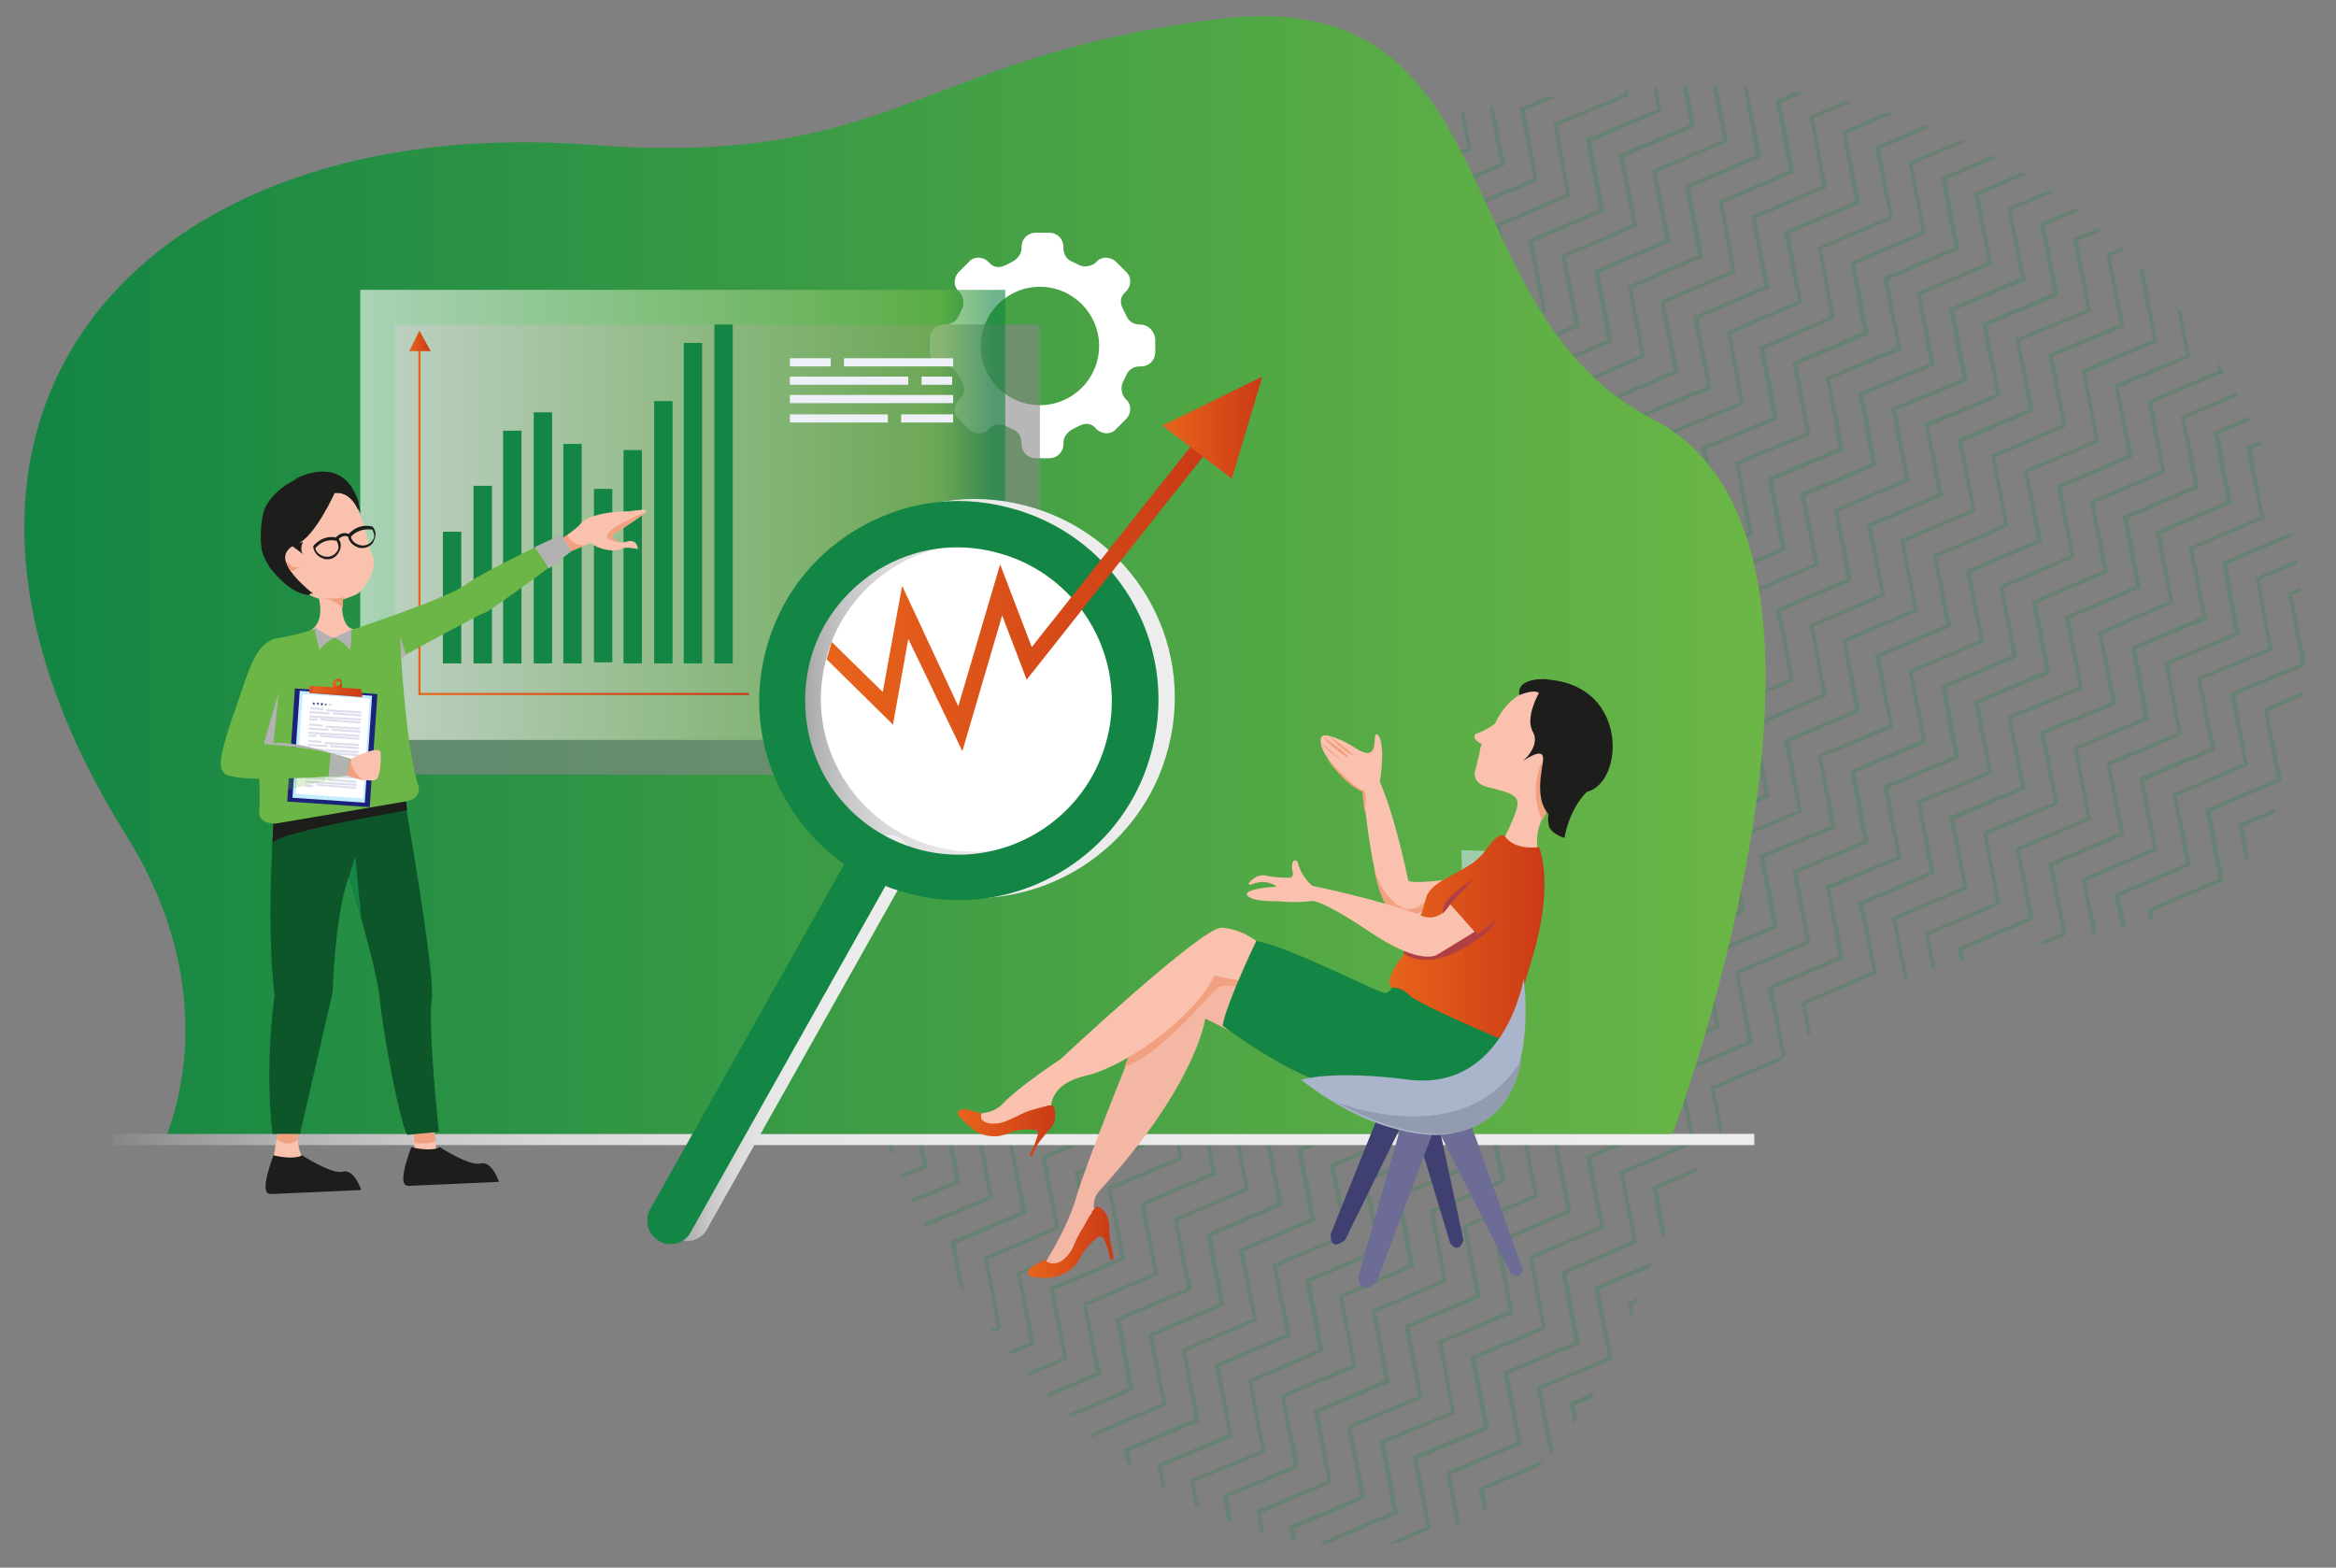 <?xml version="1.0" encoding="utf-8"?>
<!-- Generator: Adobe Illustrator 24.3.0, SVG Export Plug-In . SVG Version: 6.00 Build 0)  -->
<svg version="1.1" id="Ebene_1" xmlns="http://www.w3.org/2000/svg" xmlns:xlink="http://www.w3.org/1999/xlink" x="0px" y="0px"
	 viewBox="0 0 228.9 153.6" style="enable-background:new 0 0 228.9 153.6;" xml:space="preserve">
<rect x="0" y="0" width="228.9" height="153.6" fill="#808080" stroke="none"/>
<style type="text/css">
	.st0{opacity:0.23;clip-path:url(#SVGID_2_);}
	.st1{fill:#138544;}
	.st2{fill:url(#SVGID_3_);}
	.st3{fill:url(#SVGID_4_);}
	.st4{opacity:0.58;}
	.st5{fill:#CEE4F4;}
	.st6{fill:#EAF2F9;}
	.st7{fill:#FFFFFF;}
	.st8{opacity:0.6;fill:#878787;}
	.st9{opacity:0.61;fill:url(#SVGID_5_);}
	.st10{fill:url(#SVGID_6_);}
	.st11{fill:url(#SVGID_7_);}
	.st12{fill:url(#SVGID_8_);}
	.st13{fill:url(#SVGID_9_);}
	.st14{fill:url(#SVGID_10_);}
	.st15{fill:#EDF1F7;}
	.st16{fill:url(#SVGID_11_);}
	.st17{fill:#FAC2AE;}
	.st18{fill:#F1A080;}
	.st19{fill:#1D1D1B;}
	.st20{fill:#0D562A;}
	.st21{fill:#6BB646;}
	.st22{fill:#1B227A;}
	.st23{fill:url(#SVGID_12_);}
	.st24{opacity:0.45;}
	.st25{fill:url(#SVGID_13_);}
	.st26{fill:#C3ECFE;}
	.st27{fill:url(#SVGID_14_);}
	.st28{opacity:0.45;fill:#B03D44;}
	.st29{opacity:0.25;fill:#1B227A;}
	.st30{opacity:0.15;}
	.st31{fill:#B2B2B2;}
	.st32{opacity:0.22;fill:#6BB646;}
	.st33{fill:#F4B7A4;}
	.st34{fill:url(#SVGID_15_);}
	.st35{fill:url(#SVGID_16_);}
	.st36{fill:url(#SVGID_17_);}
	.st37{fill:#6C6C96;}
	.st38{fill:#3F3F72;}
	.st39{fill:#AAB5CB;}
	.st40{fill:#939CAF;}
	.st41{fill:#B03E45;}
</style>
<g>
	<g>
		<defs>
			<path id="SVGID_1_" d="M224.2,75.7C233,43,204.6,8.9,169.1,8.5c-46.1-0.5-71.6,22-83.8,58.4C66,124.6,138.7,187,160.5,127.3
				C179.8,74.5,216.1,106.1,224.2,75.7z"/>
		</defs>
		<clipPath id="SVGID_2_">
			<use xlink:href="#SVGID_1_"  style="overflow:visible;"/>
		</clipPath>
		<g class="st0">
			<polygon class="st1" points="15.8,135.6 15.6,135.2 22.4,132.3 21.1,125.5 28.1,122.5 26.8,115.7 33.8,112.7 32.4,105.9 
				39.4,102.9 38.1,96 45.1,93.1 43.8,86.2 50.7,83.2 49.4,76.4 56.4,73.4 55.1,66.6 62.1,63.6 60.7,56.8 67.7,53.8 66.4,46.9 
				73.4,44 72.1,37.1 79.1,34.2 77.7,27.3 84.7,24.3 83.4,17.5 90.4,14.5 89,7.7 96,4.7 94.7,-2.2 101.7,-5.1 100.4,-12 
				107.4,-14.9 106,-21.8 113,-24.8 111.7,-31.6 118.7,-34.6 117.4,-41.4 124.4,-44.4 123,-51.3 130,-54.2 128.7,-61.1 135.7,-64.1 
				134.4,-70.8 134.8,-70.8 136.1,-63.9 129.1,-60.9 130.5,-54 123.5,-51.1 124.8,-44.2 117.8,-41.2 119.1,-34.4 112.2,-31.4 
				113.5,-24.6 106.5,-21.6 107.8,-14.7 100.8,-11.8 102.2,-4.9 95.2,-1.9 96.5,4.9 89.5,7.9 90.8,14.7 83.8,17.7 85.2,24.5 
				78.2,27.5 79.5,34.4 72.5,37.3 73.8,44.2 66.9,47.2 68.2,54 61.2,57 62.5,63.8 55.5,66.8 56.9,73.6 49.9,76.6 51.2,83.5 
				44.2,86.4 45.5,93.3 38.5,96.2 39.9,103.1 32.9,106.1 34.2,112.9 27.2,115.9 28.6,122.7 21.6,125.7 22.9,132.5 			"/>
			<polygon class="st1" points="19,137.1 18.8,136.8 25.7,133.8 24.3,127 31.3,124 30,117.2 37,114.2 35.7,107.4 42.7,104.4 
				41.3,97.5 48.3,94.6 47,87.7 54,84.7 52.7,77.9 59.6,74.9 58.3,68.1 65.3,65.1 64,58.3 71,55.3 69.6,48.4 76.6,45.5 75.3,38.6 
				82.3,35.7 81,28.8 88,25.8 86.6,19 93.6,16 92.3,9.2 99.3,6.2 97.9,-0.6 104.9,-3.6 103.6,-10.5 110.6,-13.4 109.3,-20.3 
				116.3,-23.3 114.9,-30.1 121.9,-33.1 120.6,-39.9 127.6,-42.9 126.3,-49.8 133.3,-52.7 131.9,-59.6 138.9,-62.6 137.6,-69.3 
				138,-69.3 139.4,-62.4 132.4,-59.4 133.7,-52.5 126.7,-49.5 128,-42.7 121.1,-39.7 122.4,-32.9 115.4,-29.9 116.7,-23.1 
				109.7,-20.1 111.1,-13.2 104.1,-10.3 105.4,-3.4 98.4,-0.4 99.7,6.4 92.7,9.4 94.1,16.2 87.1,19.2 88.4,26.1 81.4,29 82.7,35.9 
				75.8,38.8 77.1,45.7 70.1,48.7 71.4,55.5 64.4,58.5 65.8,65.3 58.8,68.3 60.1,75.1 53.1,78.1 54.4,85 47.4,87.9 48.8,94.8 
				41.8,97.8 43.1,104.6 36.1,107.6 37.4,114.4 30.5,117.4 31.8,124.2 24.8,127.2 26.1,134.1 			"/>
			<polygon class="st1" points="22.2,138.6 22.1,138.3 28.9,135.3 27.6,128.5 34.6,125.5 33.2,118.7 40.2,115.7 38.9,108.9 
				45.9,105.9 44.6,99 51.6,96.1 50.2,89.2 57.2,86.3 55.9,79.4 62.9,76.4 61.6,69.6 68.5,66.6 67.2,59.8 74.2,56.8 72.9,50 
				79.9,47 78.5,40.1 85.5,37.2 84.2,30.3 91.2,27.3 89.9,20.5 96.9,17.5 95.5,10.7 102.5,7.7 101.2,0.9 108.2,-2.1 106.8,-9 
				113.8,-11.9 112.5,-18.8 119.5,-21.8 118.2,-28.6 125.2,-31.6 123.8,-38.4 130.8,-41.4 129.5,-48.2 136.5,-51.2 135.2,-58.1 
				142.2,-61.1 140.9,-67.8 141.3,-67.8 142.6,-60.8 135.6,-57.9 136.9,-51 130,-48 131.3,-41.2 124.3,-38.2 125.6,-31.4 
				118.6,-28.4 120,-21.5 113,-18.6 114.3,-11.7 107.3,-8.8 108.6,-1.9 101.6,1.1 103,7.9 96,10.9 97.3,17.7 90.3,20.7 91.6,27.6 
				84.6,30.5 86,37.4 79,40.3 80.3,47.2 73.3,50.2 74.7,57 67.7,60 69,66.8 62,69.8 63.3,76.6 56.3,79.6 57.7,86.5 50.7,89.4 
				52,96.3 45,99.3 46.3,106.1 39.4,109.1 40.7,115.9 33.7,118.9 35,125.7 28,128.7 29.4,135.6 			"/>
			<polygon class="st1" points="25.5,140.1 25.3,139.8 32.1,136.9 30.8,130 37.8,127 36.5,120.2 43.5,117.2 42.1,110.4 49.1,107.4 
				47.8,100.6 54.8,97.6 53.5,90.7 60.5,87.8 59.1,80.9 66.1,77.9 64.8,71.1 71.8,68.1 70.5,61.3 77.4,58.3 76.1,51.5 83.1,48.5 
				81.8,41.6 88.8,38.7 87.4,31.8 94.4,28.9 93.1,22 100.1,19 98.8,12.2 105.7,9.2 104.4,2.4 111.4,-0.6 110.1,-7.5 117.1,-10.4 
				115.7,-17.3 122.7,-20.3 121.4,-27.1 128.4,-30.1 127.1,-36.9 134.1,-39.9 132.7,-46.7 139.7,-49.7 138.4,-56.6 145.4,-59.5 
				144.1,-66.3 144.5,-66.3 145.9,-59.3 138.9,-56.4 140.2,-49.5 133.2,-46.5 134.5,-39.7 127.5,-36.7 128.9,-29.9 121.9,-26.9 
				123.2,-20 116.2,-17.1 117.5,-10.2 110.5,-7.2 111.9,-0.4 104.9,2.6 106.2,9.4 99.2,12.4 100.5,19.2 93.5,22.2 94.9,29.1 
				87.9,32 89.2,38.9 82.2,41.9 83.6,48.7 76.6,51.7 77.9,58.5 70.9,61.5 72.2,68.3 65.2,71.3 66.6,78.2 59.6,81.1 60.9,88 
				53.9,90.9 55.2,97.8 48.3,100.8 49.6,107.6 42.6,110.6 43.9,117.4 36.9,120.4 38.3,127.2 31.3,130.2 32.6,137.1 			"/>
			<polygon class="st1" points="28.7,141.6 28.5,141.3 35.4,138.4 34.1,131.5 41,128.5 39.7,121.7 46.7,118.7 45.4,111.9 
				52.4,108.9 51,102.1 58,99.1 56.7,92.2 63.7,89.3 62.4,82.4 69.4,79.4 68,72.6 75,69.6 73.7,62.8 80.7,59.8 79.3,53 86.3,50 
				85,43.1 92,40.2 90.7,33.3 97.7,30.4 96.3,23.5 103.3,20.5 102,13.7 109,10.7 107.7,3.9 114.7,0.9 113.3,-5.9 120.3,-8.9 
				119,-15.8 126,-18.7 124.6,-25.6 131.6,-28.6 130.3,-35.4 137.3,-38.4 136,-45.2 143,-48.2 141.6,-55.1 148.6,-58 147.3,-64.8 
				147.7,-64.8 149.1,-57.8 142.1,-54.9 143.4,-48 136.4,-45 137.8,-38.2 130.8,-35.2 132.1,-28.4 125.1,-25.4 126.4,-18.5 
				119.4,-15.6 120.8,-8.7 113.8,-5.7 115.1,1.1 108.1,4.1 109.4,10.9 102.4,13.9 103.8,20.8 96.8,23.7 98.1,30.6 91.1,33.5 
				92.5,40.4 85.5,43.4 86.8,50.2 79.8,53.2 81.1,60 74.1,63 75.5,69.8 68.5,72.8 69.8,79.7 62.8,82.6 64.1,89.5 57.2,92.5 
				58.5,99.3 51.5,102.3 52.8,109.1 45.8,112.1 47.2,118.9 40.2,121.9 41.5,128.8 34.5,131.7 35.8,138.6 			"/>
			<polygon class="st1" points="31.9,143.1 31.8,142.8 38.6,139.9 37.3,133 44.3,130 43,123.2 49.9,120.2 48.6,113.4 55.6,110.4 
				54.3,103.6 61.3,100.6 59.9,93.7 66.9,90.8 65.6,83.9 72.6,81 71.3,74.1 78.3,71.1 76.9,64.3 83.9,61.3 82.6,54.5 89.6,51.5 
				88.2,44.7 95.2,41.7 93.9,34.8 100.9,31.9 99.6,25 106.6,22 105.2,15.2 112.2,12.2 110.9,5.4 117.9,2.4 116.6,-4.4 123.6,-7.4 
				122.2,-14.3 129.2,-17.2 127.9,-24.1 134.9,-27.1 133.5,-33.9 140.5,-36.9 139.2,-43.7 146.2,-46.7 144.9,-53.6 151.9,-56.5 
				150.6,-63.3 151,-63.3 152.3,-56.3 145.3,-53.3 146.7,-46.5 139.7,-43.5 141,-36.7 134,-33.7 135.3,-26.8 128.3,-23.9 129.7,-17 
				122.7,-14.1 124,-7.2 117,-4.2 118.3,2.6 111.3,5.6 112.7,12.4 105.7,15.4 107,22.3 100,25.2 101.4,32.1 94.4,35 95.7,41.9 
				88.7,44.9 90,51.7 83,54.7 84.4,61.5 77.4,64.5 78.7,71.3 71.7,74.3 73,81.2 66.1,84.1 67.4,91 60.4,94 61.7,100.8 54.7,103.8 
				56.1,110.6 49.1,113.6 50.4,120.4 43.4,123.4 44.7,130.3 37.7,133.2 39.1,140.1 			"/>
			<polygon class="st1" points="35.2,144.6 35,144.3 41.9,141.4 40.5,134.5 47.5,131.6 46.2,124.7 53.2,121.7 51.9,114.9 
				58.8,111.9 57.5,105.1 64.5,102.1 63.2,95.3 70.2,92.3 68.8,85.4 75.8,82.5 74.5,75.6 81.5,72.6 80.2,65.8 87.2,62.8 85.8,56 
				92.8,53 91.5,46.2 98.5,43.2 97.1,36.3 104.1,33.4 102.8,26.5 109.8,23.6 108.5,16.7 115.5,13.7 114.1,6.9 121.1,3.9 119.8,-2.9 
				126.8,-5.9 125.5,-12.8 132.5,-15.7 131.1,-22.6 138.1,-25.6 136.8,-32.4 143.8,-35.4 142.5,-42.2 149.4,-45.2 148.1,-52 
				155.1,-55 153.8,-61.7 154.2,-61.8 155.6,-54.8 148.6,-51.8 149.9,-45 142.9,-42 144.2,-35.2 137.2,-32.2 138.6,-25.3 
				131.6,-22.4 132.9,-15.5 125.9,-12.5 127.2,-5.7 120.2,-2.7 121.6,4.1 114.6,7.1 115.9,13.9 108.9,16.9 110.3,23.8 103.3,26.7 
				104.6,33.6 97.6,36.6 98.9,43.4 91.9,46.4 93.3,53.2 86.3,56.2 87.6,63 80.6,66 81.9,72.9 75,75.8 76.3,82.7 69.3,85.6 
				70.6,92.5 63.6,95.5 65,102.3 58,105.3 59.3,112.1 52.3,115.1 53.6,121.9 46.6,124.9 48,131.8 41,134.7 42.3,141.6 			"/>
			<polygon class="st1" points="38.4,146.1 38.2,145.8 45.1,142.9 43.8,136 50.8,133.1 49.4,126.2 56.4,123.2 55.1,116.4 
				62.1,113.4 60.8,106.6 67.7,103.6 66.4,96.8 73.4,93.8 72.1,86.9 79.1,84 77.7,77.1 84.7,74.2 83.4,67.3 90.4,64.3 89.1,57.5 
				96.1,54.5 94.7,47.7 101.7,44.7 100.4,37.9 107.4,34.9 106,28 113,25.1 111.7,18.2 118.7,15.2 117.4,8.4 124.4,5.4 123,-1.4 
				130,-4.4 128.7,-11.2 135.7,-14.2 134.4,-21.1 141.4,-24 140,-30.9 147,-33.9 145.7,-40.7 152.7,-43.7 151.4,-50.5 158.4,-53.5 
				157,-60.2 157.4,-60.3 158.8,-53.3 151.8,-50.3 153.1,-43.5 146.1,-40.5 147.5,-33.7 140.5,-30.7 141.8,-23.8 134.8,-20.9 
				136.1,-14 129.1,-11 130.5,-4.2 123.5,-1.2 124.8,5.6 117.8,8.6 119.2,15.5 112.2,18.4 113.5,25.3 106.5,28.2 107.8,35.1 
				100.8,38.1 102.2,44.9 95.2,47.9 96.5,54.7 89.5,57.7 90.8,64.5 83.9,67.5 85.2,74.4 78.2,77.3 79.5,84.2 72.5,87.2 73.9,94 
				66.9,97 68.2,103.8 61.2,106.8 62.5,113.6 55.5,116.6 56.9,123.5 49.9,126.4 51.2,133.3 44.2,136.2 45.5,143.1 			"/>
			<polygon class="st1" points="41.7,147.6 41.5,147.3 48.3,144.4 47,137.5 54,134.6 52.7,127.7 59.7,124.8 58.3,117.9 65.3,114.9 
				64,108.1 71,105.1 69.6,98.3 76.6,95.3 75.3,88.4 82.3,85.5 81,78.6 88,75.7 86.6,68.8 93.6,65.8 92.3,59 99.3,56 98,49.2 
				105,46.2 103.6,39.4 110.6,36.4 109.3,29.5 116.3,26.6 114.9,19.7 121.9,16.7 120.6,9.9 127.6,6.9 126.3,0.1 133.3,-2.9 
				131.9,-9.7 138.9,-12.7 137.6,-19.6 144.6,-22.5 143.3,-29.4 150.3,-32.4 148.9,-39.2 155.9,-42.2 154.6,-49 161.6,-52 
				160.3,-58.7 160.7,-58.8 162,-51.8 155,-48.8 156.4,-42 149.4,-39 150.7,-32.1 143.7,-29.2 145,-22.3 138,-19.4 139.4,-12.5 
				132.4,-9.5 133.7,-2.7 126.7,0.3 128.1,7.1 121.1,10.1 122.4,17 115.4,19.9 116.7,26.8 109.7,29.8 111.1,36.6 104.1,39.6 
				105.4,46.4 98.4,49.4 99.7,56.2 92.7,59.2 94.1,66 87.1,69 88.4,75.9 81.4,78.8 82.8,85.7 75.8,88.7 77.1,95.5 70.1,98.5 
				71.4,105.3 64.4,108.3 65.8,115.1 58.8,118.1 60.1,125 53.1,127.9 54.4,134.8 47.5,137.8 48.8,144.6 			"/>
			<polygon class="st1" points="44.9,149.1 44.7,148.8 51.6,145.9 50.2,139 57.2,136.1 55.9,129.2 62.9,126.3 61.6,119.4 
				68.6,116.4 67.2,109.6 74.2,106.6 72.9,99.8 79.9,96.8 78.5,90 85.5,87 84.2,80.1 91.2,77.2 89.9,70.3 96.9,67.3 95.5,60.5 
				102.5,57.5 101.2,50.7 108.2,47.7 106.9,40.9 113.8,37.9 112.5,31 119.5,28.1 118.2,21.2 125.2,18.3 123.8,11.4 130.8,8.4 
				129.5,1.6 136.5,-1.4 135.2,-8.2 142.2,-11.2 140.8,-18.1 147.8,-21 146.5,-27.9 153.5,-30.9 152.2,-37.7 159.2,-40.7 
				157.8,-47.5 164.8,-50.5 163.5,-57.2 163.9,-57.3 165.3,-50.3 158.3,-47.3 159.6,-40.5 152.6,-37.5 153.9,-30.6 146.9,-27.7 
				148.3,-20.8 141.3,-17.8 142.6,-11 135.6,-8 137,-1.2 130,1.8 131.3,8.6 124.3,11.6 125.6,18.5 118.6,21.4 120,28.3 113,31.3 
				114.3,38.1 107.3,41.1 108.6,47.9 101.6,50.9 103,57.7 96,60.7 97.3,67.6 90.3,70.5 91.7,77.4 84.7,80.3 86,87.2 79,90.2 
				80.3,97 73.3,100 74.7,106.8 67.7,109.8 69,116.7 62,119.6 63.3,126.5 56.4,129.4 57.7,136.3 50.7,139.3 52,146.1 			"/>
			<polygon class="st1" points="48.1,150.6 48,150.3 54.8,147.4 53.5,140.6 60.5,137.6 59.1,130.7 66.1,127.8 64.8,120.9 
				71.8,117.9 70.5,111.1 77.5,108.1 76.1,101.3 83.1,98.3 81.8,91.5 88.8,88.5 87.4,81.6 94.4,78.7 93.1,71.8 100.1,68.9 98.8,62 
				105.8,59 104.4,52.2 111.4,49.2 110.1,42.4 117.1,39.4 115.8,32.6 122.7,29.6 121.4,22.7 128.4,19.8 127.1,12.9 134.1,9.9 
				132.7,3.1 139.7,0.1 138.4,-6.7 145.4,-9.7 144.1,-16.6 151.1,-19.5 149.7,-26.4 156.7,-29.3 155.4,-36.2 162.4,-39.2 161.1,-46 
				168.1,-49 166.8,-55.7 167.2,-55.8 168.5,-48.8 161.5,-45.8 162.8,-39 155.9,-36 157.2,-29.1 150.2,-26.2 151.5,-19.3 
				144.5,-16.3 145.9,-9.5 138.9,-6.5 140.2,0.3 133.2,3.3 134.5,10.2 127.5,13.1 128.9,20 121.9,22.9 123.2,29.8 116.2,32.8 
				117.5,39.6 110.5,42.6 111.9,49.4 104.9,52.4 106.2,59.2 99.2,62.2 100.6,69.1 93.6,72 94.9,78.9 87.9,81.9 89.2,88.7 82.2,91.7 
				83.6,98.5 76.6,101.5 77.9,108.3 70.9,111.3 72.2,118.2 65.3,121.1 66.6,128 59.6,130.9 60.9,137.8 53.9,140.8 55.3,147.6 			"/>
			<polygon class="st1" points="51.4,152.1 51.2,151.8 58,148.9 56.7,142.1 63.7,139.1 62.4,132.2 69.4,129.3 68,122.4 75,119.5 
				73.7,112.6 80.7,109.6 79.4,102.8 86.4,99.8 85,93 92,90 90.7,83.1 97.7,80.2 96.3,73.3 103.3,70.4 102,63.5 109,60.5 
				107.7,53.7 114.7,50.7 113.3,43.9 120.3,40.9 119,34.1 126,31.1 124.7,24.2 131.6,21.3 130.3,14.4 137.3,11.4 136,4.6 143,1.6 
				141.6,-5.2 148.6,-8.2 147.3,-15 154.3,-18 153,-24.9 160,-27.8 158.6,-34.7 165.6,-37.7 164.3,-44.5 171.3,-47.5 170,-54.2 
				170.4,-54.3 171.7,-47.3 164.8,-44.3 166.1,-37.5 159.1,-34.5 160.4,-27.6 153.4,-24.7 154.8,-17.8 147.8,-14.8 149.1,-8 
				142.1,-5 143.4,1.8 136.4,4.8 137.8,11.7 130.8,14.6 132.1,21.5 125.1,24.5 126.4,31.3 119.4,34.3 120.8,41.1 113.8,44.1 
				115.1,50.9 108.1,53.9 109.5,60.8 102.5,63.7 103.8,70.6 96.8,73.5 98.1,80.4 91.1,83.4 92.5,90.2 85.5,93.2 86.8,100 79.8,103 
				81.1,109.8 74.2,112.8 75.5,119.7 68.5,122.6 69.8,129.5 62.8,132.5 64.2,139.3 57.2,142.3 58.5,149.1 			"/>
			<polygon class="st1" points="54.6,153.7 54.4,153.3 61.3,150.4 60,143.6 66.9,140.6 65.6,133.8 72.6,130.8 71.3,123.9 78.3,121 
				76.9,114.1 83.9,111.1 82.6,104.3 89.6,101.3 88.3,94.5 95.3,91.5 93.9,84.7 100.9,81.7 99.6,74.8 106.6,71.9 105.2,65 112.2,62 
				110.9,55.2 117.9,52.2 116.6,45.4 123.6,42.4 122.2,35.6 129.2,32.6 127.9,25.7 134.9,22.8 133.6,15.9 140.5,13 139.2,6.1 
				146.2,3.1 144.9,-3.7 151.9,-6.7 150.5,-13.5 157.5,-16.5 156.2,-23.4 163.2,-26.3 161.9,-33.2 168.9,-36.2 167.5,-43 174.5,-46 
				173.2,-52.7 173.6,-52.8 175,-45.8 168,-42.8 169.3,-35.9 162.3,-33 163.7,-26.1 156.7,-23.1 158,-16.3 151,-13.3 152.3,-6.5 
				145.3,-3.5 146.7,3.3 139.7,6.3 141,13.2 134,16.1 135.3,23 128.3,26 129.7,32.8 122.7,35.8 124,42.6 117,45.6 118.4,52.4 
				111.4,55.4 112.7,62.3 105.7,65.2 107,72.1 100,75 101.4,81.9 94.4,84.9 95.7,91.7 88.7,94.7 90,101.5 83.1,104.5 84.4,111.4 
				77.4,114.3 78.7,121.2 71.7,124.1 73.1,131 66.1,134 67.4,140.8 60.4,143.8 61.7,150.6 			"/>
			<polygon class="st1" points="57.8,155.2 57.7,154.8 64.5,151.9 63.2,145.1 70.2,142.1 68.9,135.3 75.8,132.3 74.5,125.4 
				81.5,122.5 80.2,115.6 87.2,112.6 85.8,105.8 92.8,102.8 91.5,96 98.5,93 97.2,86.2 104.2,83.2 102.8,76.3 109.8,73.4 
				108.5,66.5 115.5,63.6 114.1,56.7 121.1,53.7 119.8,46.9 126.8,43.9 125.5,37.1 132.5,34.1 131.1,27.3 138.1,24.3 136.8,17.4 
				143.8,14.5 142.5,7.6 149.4,4.6 148.1,-2.2 155.1,-5.2 153.8,-12 160.8,-15 159.4,-21.9 166.4,-24.8 165.1,-31.7 172.1,-34.7 
				170.8,-41.5 177.8,-44.5 176.5,-51.2 176.9,-51.3 178.2,-44.3 171.2,-41.3 172.6,-34.4 165.6,-31.5 166.9,-24.6 159.9,-21.6 
				161.2,-14.8 154.2,-11.8 155.6,-5 148.6,-2 149.9,4.9 142.9,7.8 144.2,14.7 137.2,17.6 138.6,24.5 131.6,27.5 132.9,34.3 
				125.9,37.3 127.2,44.1 120.3,47.1 121.6,54 114.6,56.9 115.9,63.8 108.9,66.7 110.3,73.6 103.3,76.6 104.6,83.4 97.6,86.4 
				98.9,93.2 91.9,96.2 93.3,103 86.3,106 87.6,112.9 80.6,115.8 82,122.7 75,125.6 76.3,132.5 69.3,135.5 70.6,142.3 63.6,145.3 
				65,152.1 			"/>
			<polygon class="st1" points="61.1,156.7 60.9,156.3 67.8,153.4 66.4,146.6 73.4,143.6 72.1,136.8 79.1,133.8 77.7,126.9 
				84.7,124 83.4,117.1 90.4,114.2 89.1,107.3 96.1,104.3 94.7,97.5 101.7,94.5 100.4,87.7 107.4,84.7 106.1,77.9 113.1,74.9 
				111.7,68 118.7,65.1 117.4,58.2 124.4,55.2 123,48.4 130,45.4 128.7,38.6 135.7,35.6 134.4,28.8 141.4,25.8 140,18.9 147,16 
				145.7,9.1 152.7,6.1 151.4,-0.7 158.3,-3.7 157,-10.5 164,-13.5 162.7,-20.3 169.7,-23.3 168.3,-30.2 175.3,-33.1 174,-40 
				181,-43 179.7,-49.7 180.1,-49.7 181.5,-42.8 174.5,-39.8 175.8,-32.9 168.8,-30 170.1,-23.1 163.1,-20.1 164.5,-13.3 
				157.5,-10.3 158.8,-3.5 151.8,-0.5 153.1,6.4 146.1,9.3 147.5,16.2 140.5,19.2 141.8,26 134.8,29 136.1,35.8 129.2,38.8 
				130.5,45.6 123.5,48.6 124.8,55.5 117.8,58.4 119.2,65.3 112.2,68.2 113.5,75.1 106.5,78.1 107.8,84.9 100.8,87.9 102.2,94.7 
				95.2,97.7 96.5,104.5 89.5,107.5 90.9,114.4 83.9,117.3 85.2,124.2 78.2,127.2 79.5,134 72.5,137 73.9,143.8 66.9,146.8 
				68.2,153.6 			"/>
			<polygon class="st1" points="64.3,158.2 64.1,157.8 71,154.9 69.7,148.1 76.7,145.1 75.3,138.3 82.3,135.3 81,128.5 88,125.5 
				86.6,118.6 93.6,115.7 92.3,108.8 99.3,105.8 98,99 105,96 103.6,89.2 110.6,86.2 109.3,79.4 116.3,76.4 115,69.5 121.9,66.6 
				120.6,59.7 127.6,56.8 126.3,49.9 133.3,46.9 131.9,40.1 138.9,37.1 137.6,30.3 144.6,27.3 143.3,20.4 150.3,17.5 148.9,10.6 
				155.9,7.7 154.6,0.8 161.6,-2.2 160.3,-9 167.3,-12 165.9,-18.8 172.9,-21.8 171.6,-28.7 178.6,-31.6 177.2,-38.5 184.2,-41.5 
				182.9,-48.2 183.3,-48.2 184.7,-41.3 177.7,-38.3 179,-31.4 172,-28.5 173.4,-21.6 166.4,-18.6 167.7,-11.8 160.7,-8.8 162,-2 
				155,1 156.4,7.9 149.4,10.8 150.7,17.7 143.7,20.7 145,27.5 138.1,30.5 139.4,37.3 132.4,40.3 133.7,47.1 126.7,50.1 128.1,57 
				121.1,59.9 122.4,66.8 115.4,69.8 116.7,76.6 109.7,79.6 111.1,86.4 104.1,89.4 105.4,96.2 98.4,99.2 99.8,106.1 92.8,109 
				94.1,115.9 87.1,118.8 88.4,125.7 81.4,128.7 82.8,135.5 75.8,138.5 77.1,145.3 70.1,148.3 71.4,155.1 			"/>
			<polygon class="st1" points="67.6,159.7 67.4,159.4 74.2,156.4 72.9,149.6 79.9,146.6 78.6,139.8 85.6,136.8 84.2,130 91.2,127 
				89.9,120.1 96.9,117.2 95.5,110.3 102.5,107.3 101.2,100.5 108.2,97.5 106.9,90.7 113.9,87.7 112.5,80.9 119.5,77.9 118.2,71 
				125.2,68.1 123.9,61.2 130.8,58.3 129.5,51.4 136.5,48.4 135.2,41.6 142.2,38.6 140.8,31.8 147.8,28.8 146.5,22 153.5,19 
				152.2,12.1 159.2,9.2 157.8,2.3 164.8,-0.7 163.5,-7.5 170.5,-10.5 169.2,-17.3 176.2,-20.3 174.8,-27.2 181.8,-30.1 180.5,-37 
				187.5,-40 186.2,-46.7 186.6,-46.7 187.9,-39.7 180.9,-36.8 182.3,-29.9 175.3,-26.9 176.6,-20.1 169.6,-17.1 170.9,-10.3 
				163.9,-7.3 165.3,-0.5 158.3,2.5 159.6,9.4 152.6,12.3 153.9,19.2 147,22.2 148.3,29 141.3,32 142.6,38.8 135.6,41.8 137,48.7 
				130,51.6 131.3,58.5 124.3,61.4 125.6,68.3 118.6,71.3 120,78.1 113,81.1 114.3,87.9 107.3,90.9 108.7,97.7 101.7,100.7 
				103,107.6 96,110.5 97.3,117.4 90.3,120.4 91.7,127.2 84.7,130.2 86,137 79,140 80.3,146.8 73.4,149.8 74.7,156.7 			"/>
			<polygon class="st1" points="70.8,161.2 70.6,160.9 77.5,157.9 76.1,151.1 83.1,148.1 81.8,141.3 88.8,138.3 87.5,131.5 
				94.5,128.5 93.1,121.6 100.1,118.7 98.8,111.8 105.8,108.9 104.4,102 111.4,99 110.1,92.2 117.1,89.2 115.8,82.4 122.8,79.4 
				121.4,72.6 128.4,69.6 127.1,62.7 134.1,59.8 132.8,52.9 139.7,49.9 138.4,43.1 145.4,40.1 144.1,33.3 151.1,30.3 149.7,23.5 
				156.7,20.5 155.4,13.6 162.4,10.7 161.1,3.8 168.1,0.8 166.7,-6 173.7,-9 172.4,-15.8 179.4,-18.8 178.1,-25.6 185.1,-28.6 
				183.7,-35.5 190.7,-38.5 189.4,-45.2 189.8,-45.2 191.2,-38.2 184.2,-35.3 185.5,-28.4 178.5,-25.4 179.8,-18.6 172.8,-15.6 
				174.2,-8.8 167.2,-5.8 168.5,1.1 161.5,4 162.8,10.9 155.9,13.9 157.2,20.7 150.2,23.7 151.5,30.5 144.5,33.5 145.9,40.3 
				138.9,43.3 140.2,50.2 133.2,53.1 134.5,60 127.5,62.9 128.9,69.8 121.9,72.8 123.2,79.6 116.2,82.6 117.6,89.4 110.6,92.4 
				111.9,99.2 104.9,102.2 106.2,109.1 99.2,112 100.6,118.9 93.6,121.9 94.9,128.7 87.9,131.7 89.2,138.5 82.3,141.5 83.6,148.3 
				76.6,151.3 77.9,158.2 			"/>
			<polygon class="st1" points="74,162.7 73.9,162.4 80.7,159.5 79.4,152.6 86.4,149.6 85,142.8 92,139.8 90.7,133 97.7,130 
				96.4,123.2 103.4,120.2 102,113.3 109,110.4 107.7,103.5 114.7,100.5 113.3,93.7 120.3,90.7 119,83.9 126,80.9 124.7,74.1 
				131.7,71.1 130.3,64.2 137.3,61.3 136,54.4 143,51.5 141.7,44.6 148.6,41.6 147.3,34.8 154.3,31.8 153,25 160,22 158.6,15.1 
				165.6,12.2 164.3,5.3 171.3,2.4 170,-4.5 177,-7.5 175.6,-14.3 182.6,-17.3 181.3,-24.1 188.3,-27.1 187,-34 194,-36.9 
				192.7,-43.7 193.1,-43.7 194.4,-36.7 187.4,-33.8 188.7,-26.9 181.7,-23.9 183.1,-17.1 176.1,-14.1 177.4,-7.3 170.4,-4.3 
				171.7,2.6 164.8,5.5 166.1,12.4 159.1,15.4 160.4,22.2 153.4,25.2 154.8,32 147.8,35 149.1,41.8 142.1,44.8 143.4,51.7 
				136.4,54.6 137.8,61.5 130.8,64.5 132.1,71.3 125.1,74.3 126.5,81.1 119.5,84.1 120.8,90.9 113.8,93.9 115.1,100.8 108.1,103.7 
				109.5,110.6 102.5,113.5 103.8,120.4 96.8,123.4 98.1,130.2 91.1,133.2 92.5,140 85.5,143 86.8,149.8 79.8,152.8 81.2,159.7 			
				"/>
			<polygon class="st1" points="77.3,164.2 77.1,163.9 83.9,161 82.6,154.1 89.6,151.1 88.3,144.3 95.3,141.3 93.9,134.5 
				100.9,131.5 99.6,124.7 106.6,121.7 105.3,114.8 112.3,111.9 110.9,105 117.9,102.1 116.6,95.2 123.6,92.2 122.2,85.4 
				129.2,82.4 127.9,75.6 134.9,72.6 133.6,65.8 140.6,62.8 139.2,55.9 146.2,53 144.9,46.1 151.9,43.1 150.6,36.3 157.5,33.3 
				156.2,26.5 163.2,23.5 161.9,16.7 168.9,13.7 167.5,6.8 174.5,3.9 173.2,-3 180.2,-6 178.9,-12.8 185.9,-15.8 184.5,-22.6 
				191.5,-25.6 190.2,-32.5 197.2,-35.4 195.9,-42.2 196.3,-42.2 197.6,-35.2 190.7,-32.3 192,-25.4 185,-22.4 186.3,-15.6 
				179.3,-12.6 180.7,-5.8 173.7,-2.8 175,4.1 168,7 169.3,13.9 162.3,16.9 163.7,23.7 156.7,26.7 158,33.5 151,36.5 152.3,43.4 
				145.3,46.3 146.7,53.2 139.7,56.1 141,63 134,66 135.3,72.8 128.4,75.8 129.7,82.6 122.7,85.6 124,92.4 117,95.4 118.4,102.3 
				111.4,105.2 112.7,112.1 105.7,115.1 107,121.9 100,124.9 101.4,131.7 94.4,134.7 95.7,141.5 88.7,144.5 90.1,151.4 83.1,154.3 
				84.4,161.2 			"/>
			<polygon class="st1" points="80.5,165.7 80.3,165.4 87.2,162.5 85.8,155.6 92.8,152.6 91.5,145.8 98.5,142.8 97.2,136 104.2,133 
				102.8,126.2 109.8,123.2 108.5,116.3 115.5,113.4 114.2,106.5 121.2,103.6 119.8,96.7 126.8,93.7 125.5,86.9 132.5,83.9 
				131.1,77.1 138.1,74.1 136.8,67.3 143.8,64.3 142.5,57.4 149.5,54.5 148.1,47.6 155.1,44.7 153.8,37.8 160.8,34.8 159.5,28 
				166.4,25 165.1,18.2 172.1,15.2 170.8,8.3 177.8,5.4 176.4,-1.5 183.4,-4.5 182.1,-11.3 189.1,-14.3 187.8,-21.1 194.8,-24.1 
				193.4,-31 200.4,-33.9 199.1,-40.7 199.5,-40.7 200.9,-33.7 193.9,-30.7 195.2,-23.9 188.2,-20.9 189.6,-14.1 182.6,-11.1 
				183.9,-4.2 176.9,-1.3 178.2,5.6 171.2,8.5 172.6,15.4 165.6,18.4 166.9,25.2 159.9,28.2 161.2,35 154.2,38 155.6,44.9 
				148.6,47.8 149.9,54.7 142.9,57.6 144.2,64.5 137.3,67.5 138.6,74.3 131.6,77.3 132.9,84.1 125.9,87.1 127.3,93.9 120.3,96.9 
				121.6,103.8 114.6,106.7 115.9,113.6 108.9,116.6 110.3,123.4 103.3,126.4 104.6,133.2 97.6,136.2 99,143 92,146 93.3,152.9 
				86.3,155.8 87.6,162.7 			"/>
			<polygon class="st1" points="83.7,167.2 83.6,166.9 90.4,164 89.1,157.1 96.1,154.2 94.7,147.3 101.7,144.3 100.4,137.5 
				107.4,134.5 106.1,127.7 113.1,124.7 111.7,117.9 118.7,114.9 117.4,108 124.4,105.1 123.1,98.2 130.1,95.2 128.7,88.4 
				135.7,85.4 134.4,78.6 141.4,75.6 140,68.8 147,65.8 145.7,58.9 152.7,56 151.4,49.1 158.4,46.2 157,39.3 164,36.3 162.7,29.5 
				169.7,26.5 168.4,19.7 175.3,16.7 174,9.8 181,6.9 179.7,0 186.7,-3 185.3,-9.8 192.3,-12.8 191,-19.6 198,-22.6 196.7,-29.4 
				203.7,-32.4 202.4,-39.1 202.8,-39.2 204.1,-32.2 197.1,-29.2 198.5,-22.4 191.5,-19.4 192.8,-12.6 185.8,-9.6 187.1,-2.7 
				180.1,0.2 181.5,7.1 174.5,10.1 175.8,16.9 168.8,19.9 170.1,26.7 163.1,29.7 164.5,36.5 157.5,39.5 158.8,46.4 151.8,49.3 
				153.1,56.2 146.2,59.2 147.5,66 140.5,69 141.8,75.8 134.8,78.8 136.2,85.6 129.2,88.6 130.5,95.5 123.5,98.4 124.8,105.3 
				117.8,108.2 119.2,115.1 112.2,118.1 113.5,124.9 106.5,127.9 107.9,134.7 100.9,137.7 102.2,144.5 95.2,147.5 96.5,154.4 
				89.5,157.3 90.9,164.2 			"/>
			<polygon class="st1" points="87,168.7 86.8,168.4 93.7,165.5 92.3,158.6 99.3,155.7 98,148.8 105,145.8 103.6,139 110.6,136 
				109.3,129.2 116.3,126.2 115,119.4 122,116.4 120.6,109.5 127.6,106.6 126.3,99.7 133.3,96.8 132,89.9 138.9,86.9 137.6,80.1 
				144.6,77.1 143.3,70.3 150.3,67.3 148.9,60.5 155.9,57.5 154.6,50.6 161.6,47.7 160.3,40.8 167.3,37.8 165.9,31 172.9,28 
				171.6,21.2 178.6,18.2 177.3,11.4 184.2,8.4 182.9,1.5 189.9,-1.4 188.6,-8.3 195.6,-11.3 194.2,-18.1 201.2,-21.1 199.9,-27.9 
				206.9,-30.9 205.6,-37.6 206,-37.7 207.4,-30.7 200.4,-27.7 201.7,-20.9 194.7,-17.9 196,-11.1 189,-8.1 190.4,-1.2 183.4,1.7 
				184.7,8.6 177.7,11.6 179,18.4 172,21.4 173.4,28.2 166.4,31.2 167.7,38.1 160.7,41 162,47.9 155.1,50.8 156.4,57.7 149.4,60.7 
				150.7,67.5 143.7,70.5 145.1,77.3 138.1,80.3 139.4,87.1 132.4,90.1 133.7,97 126.7,99.9 128.1,106.8 121.1,109.8 122.4,116.6 
				115.4,119.6 116.8,126.4 109.8,129.4 111.1,136.2 104.1,139.2 105.4,146.1 98.4,149 99.8,155.9 92.8,158.8 94.1,165.7 			"/>
			<polygon class="st1" points="90.2,170.2 90,169.9 96.9,167 95.6,160.1 102.6,157.2 101.2,150.3 108.2,147.4 106.9,140.5 
				113.9,137.5 112.5,130.7 119.5,127.7 118.2,120.9 125.2,117.9 123.9,111.1 130.9,108.1 129.5,101.2 136.5,98.3 135.2,91.4 
				142.2,88.4 140.9,81.6 147.8,78.6 146.5,71.8 153.5,68.8 152.2,62 159.2,59 157.8,52.1 164.8,49.2 163.5,42.3 170.5,39.4 
				169.2,32.5 176.2,29.5 174.8,22.7 181.8,19.7 180.5,12.9 187.5,9.9 186.2,3 193.1,0.1 191.8,-6.8 198.8,-9.8 197.5,-16.6 
				204.5,-19.6 203.1,-26.4 210.1,-29.4 208.8,-36.1 209.2,-36.2 210.6,-29.2 203.6,-26.2 204.9,-19.4 197.9,-16.4 199.3,-9.5 
				192.3,-6.6 193.6,0.3 186.6,3.2 187.9,10.1 180.9,13.1 182.3,19.9 175.3,22.9 176.6,29.7 169.6,32.7 170.9,39.6 164,42.5 
				165.3,49.4 158.3,52.4 159.6,59.2 152.6,62.2 154,69 147,72 148.3,78.8 141.3,81.8 142.6,88.6 135.6,91.6 137,98.5 130,101.4 
				131.3,108.3 124.3,111.3 125.7,118.1 118.7,121.1 120,127.9 113,130.9 114.3,137.7 107.3,140.7 108.7,147.6 101.7,150.5 
				103,157.4 96,160.4 97.3,167.2 			"/>
			<polygon class="st1" points="93.5,171.7 93.3,171.4 100.1,168.5 98.8,161.6 105.8,158.7 104.5,151.8 111.5,148.9 110.1,142 
				117.1,139 115.8,132.2 122.8,129.2 121.4,122.4 128.4,119.4 127.1,112.6 134.1,109.6 132.8,102.7 139.8,99.8 138.4,92.9 
				145.4,89.9 144.1,83.1 151.1,80.1 149.8,73.3 156.7,70.3 155.4,63.5 162.4,60.5 161.1,53.6 168.1,50.7 166.7,43.8 173.7,40.9 
				172.4,34 179.4,31 178.1,24.2 185.1,21.2 183.7,14.4 190.7,11.4 189.4,4.5 196.4,1.6 195.1,-5.3 202,-8.3 200.7,-15.1 
				207.7,-18.1 206.4,-24.9 213.4,-27.9 212.1,-34.6 212.5,-34.7 213.8,-27.7 206.8,-24.7 208.2,-17.9 201.2,-14.9 202.5,-8 
				195.5,-5.1 196.8,1.8 189.8,4.8 191.2,11.6 184.2,14.6 185.5,21.4 178.5,24.4 179.8,31.2 172.9,34.2 174.2,41.1 167.2,44 
				168.5,50.9 161.5,53.9 162.9,60.7 155.9,63.7 157.2,70.5 150.2,73.5 151.5,80.3 144.5,83.3 145.9,90.2 138.9,93.1 140.2,100 
				133.2,102.9 134.6,109.8 127.6,112.8 128.9,119.6 121.9,122.6 123.2,129.4 116.2,132.4 117.6,139.3 110.6,142.2 111.9,149.1 
				104.9,152 106.2,158.9 99.2,161.9 100.6,168.7 			"/>
			<polygon class="st1" points="96.7,173.2 96.5,172.9 103.4,170 102,163.2 109,160.2 107.7,153.3 114.7,150.4 113.4,143.5 
				120.4,140.5 119,133.7 126,130.7 124.7,123.9 131.7,120.9 130.3,114.1 137.3,111.1 136,104.2 143,101.3 141.7,94.4 148.7,91.5 
				147.3,84.6 154.3,81.6 153,74.8 160,71.8 158.7,65 165.6,62 164.3,55.2 171.3,52.2 170,45.3 177,42.4 175.6,35.5 182.6,32.5 
				181.3,25.7 188.3,22.7 187,15.9 194,12.9 192.6,6 199.6,3.1 198.3,-3.8 205.3,-6.7 204,-13.6 211,-16.6 209.6,-23.4 216.6,-26.4 
				215.3,-33.1 215.7,-33.2 217.1,-26.2 210.1,-23.2 211.4,-16.4 204.4,-13.4 205.7,-6.5 198.7,-3.6 200.1,3.3 193.1,6.3 
				194.4,13.1 187.4,16.1 188.7,22.9 181.8,25.9 183.1,32.8 176.1,35.7 177.4,42.6 170.4,45.5 171.8,52.4 164.8,55.4 166.1,62.2 
				159.1,65.2 160.4,72 153.4,75 154.8,81.8 147.8,84.8 149.1,91.7 142.1,94.6 143.5,101.5 136.5,104.5 137.8,111.3 130.8,114.3 
				132.1,121.1 125.1,124.1 126.5,130.9 119.5,133.9 120.8,140.8 113.8,143.7 115.1,150.6 108.1,153.5 109.5,160.4 102.5,163.4 
				103.8,170.2 			"/>
			<polygon class="st1" points="99.9,174.7 99.7,174.4 106.6,171.5 105.3,164.7 112.3,161.7 110.9,154.8 117.9,151.9 116.6,145 
				123.6,142.1 122.3,135.2 129.2,132.2 127.9,125.4 134.9,122.4 133.6,115.6 140.6,112.6 139.2,105.8 146.2,102.8 144.9,95.9 
				151.9,93 150.6,86.1 157.6,83.1 156.2,76.3 163.2,73.3 161.9,66.5 168.9,63.5 167.5,56.7 174.5,53.7 173.2,46.8 180.2,43.9 
				178.9,37 185.9,34 184.5,27.2 191.5,24.2 190.2,17.4 197.2,14.4 195.9,7.6 202.9,4.6 201.5,-2.3 208.5,-5.2 207.2,-12.1 
				214.2,-15.1 212.9,-21.9 219.9,-24.9 218.6,-31.6 219,-31.7 220.3,-24.7 213.3,-21.7 214.6,-14.9 207.6,-11.9 209,-5 202,-2.1 
				203.3,4.8 196.3,7.8 197.6,14.6 190.7,17.6 192,24.4 185,27.4 186.3,34.3 179.3,37.2 180.7,44.1 173.7,47.1 175,53.9 168,56.9 
				169.3,63.7 162.3,66.7 163.7,73.5 156.7,76.5 158,83.4 151,86.3 152.4,93.2 145.4,96.1 146.7,103 139.7,106 141,112.8 134,115.8 
				135.4,122.6 128.4,125.6 129.7,132.4 122.7,135.4 124,142.3 117,145.2 118.4,152.1 111.4,155.1 112.7,161.9 105.7,164.9 
				107.1,171.7 			"/>
			<polygon class="st1" points="103.2,176.3 103,175.9 109.8,173 108.5,166.2 115.5,163.2 114.2,156.4 121.2,153.4 119.8,146.5 
				126.8,143.6 125.5,136.7 132.5,133.7 131.2,126.9 138.1,123.9 136.8,117.1 143.8,114.1 142.5,107.3 149.5,104.3 148.1,97.4 
				155.1,94.5 153.8,87.6 160.8,84.7 159.5,77.8 166.5,74.8 165.1,68 172.1,65 170.8,58.2 177.8,55.2 176.4,48.3 183.4,45.4 
				182.1,38.5 189.1,35.6 187.8,28.7 194.8,25.7 193.4,18.9 200.4,15.9 199.1,9.1 206.1,6.1 204.8,-0.8 211.8,-3.7 210.4,-10.6 
				217.4,-13.6 216.1,-20.4 223.1,-23.4 221.8,-30.1 222.2,-30.2 223.5,-23.2 216.5,-20.2 217.9,-13.3 210.9,-10.4 212.2,-3.5 
				205.2,-0.5 206.5,6.3 199.6,9.3 200.9,16.1 193.9,19.1 195.2,25.9 188.2,28.9 189.6,35.8 182.6,38.7 183.9,45.6 176.9,48.6 
				178.2,55.4 171.2,58.4 172.6,65.2 165.6,68.2 166.9,75 159.9,78 161.2,84.9 154.3,87.8 155.6,94.7 148.6,97.6 149.9,104.5 
				142.9,107.5 144.3,114.3 137.3,117.3 138.6,124.1 131.6,127.1 132.9,134 125.9,136.9 127.3,143.8 120.3,146.7 121.6,153.6 
				114.6,156.6 116,163.4 109,166.4 110.3,173.2 			"/>
			<polygon class="st1" points="106.4,177.8 106.2,177.4 113.1,174.5 111.7,167.7 118.7,164.7 117.4,157.9 124.4,154.9 123.1,148 
				130.1,145.1 128.7,138.2 135.7,135.2 134.4,128.4 141.4,125.4 140.1,118.6 147,115.6 145.7,108.8 152.7,105.8 151.4,98.9 
				158.4,96 157,89.1 164,86.2 162.7,79.3 169.7,76.3 168.4,69.5 175.4,66.5 174,59.7 181,56.7 179.7,49.9 186.7,46.9 185.3,40 
				192.3,37.1 191,30.2 198,27.2 196.7,20.4 203.7,17.4 202.3,10.6 209.3,7.6 208,0.7 215,-2.2 213.7,-9.1 220.7,-12.1 219.3,-18.9 
				226.3,-21.9 225,-28.6 225.4,-28.7 226.8,-21.7 219.8,-18.7 221.1,-11.8 214.1,-8.9 215.4,-2 208.5,1 209.8,7.8 202.8,10.8 
				204.1,17.6 197.1,20.6 198.5,27.5 191.5,30.4 192.8,37.3 185.8,40.2 187.1,47.1 180.1,50.1 181.5,56.9 174.5,59.9 175.8,66.7 
				168.8,69.7 170.1,76.6 163.2,79.5 164.5,86.4 157.5,89.3 158.8,96.2 151.8,99.2 153.2,106 146.2,109 147.5,115.8 140.5,118.8 
				141.8,125.6 134.8,128.6 136.2,135.5 129.2,138.4 130.5,145.3 123.5,148.3 124.9,155.1 117.9,158.1 119.2,164.9 112.2,167.9 
				113.5,174.7 			"/>
			<polygon class="st1" points="109.6,179.3 109.5,178.9 116.3,176 115,169.2 122,166.2 120.6,159.4 127.6,156.4 126.3,149.5 
				133.3,146.6 132,139.7 139,136.8 137.6,129.9 144.6,126.9 143.3,120.1 150.3,117.1 149,110.3 155.9,107.3 154.6,100.5 
				161.6,97.5 160.3,90.6 167.3,87.7 165.9,80.8 172.9,77.8 171.6,71 178.6,68 177.3,61.2 184.3,58.2 182.9,51.4 189.9,48.4 
				188.6,41.5 195.6,38.6 194.2,31.7 201.2,28.7 199.9,21.9 206.9,18.9 205.6,12.1 212.6,9.1 211.2,2.3 218.2,-0.7 216.9,-7.6 
				223.9,-10.5 222.6,-17.4 229.6,-20.4 228.3,-27.1 228.7,-27.1 230,-20.2 223,-17.2 224.4,-10.3 217.4,-7.4 218.7,-0.5 211.7,2.5 
				213,9.3 206,12.3 207.4,19.1 200.4,22.1 201.7,29 194.7,31.9 196,38.8 189,41.8 190.4,48.6 183.4,51.6 184.7,58.4 177.7,61.4 
				179,68.2 172.1,71.2 173.4,78.1 166.4,81 167.7,87.9 160.7,90.8 162.1,97.7 155.1,100.7 156.4,107.5 149.4,110.5 150.7,117.3 
				143.7,120.3 145.1,127.1 138.1,130.1 139.4,137 132.4,139.9 133.8,146.8 126.8,149.8 128.1,156.6 121.1,159.6 122.4,166.4 
				115.4,169.4 116.8,176.2 			"/>
			<polygon class="st1" points="112.9,180.8 112.7,180.4 119.6,177.5 118.2,170.7 125.2,167.7 123.9,160.9 130.9,157.9 129.5,151.1 
				136.5,148.1 135.2,141.2 142.2,138.3 140.9,131.4 147.9,128.4 146.5,121.6 153.5,118.6 152.2,111.8 159.2,108.8 157.9,102 
				164.8,99 163.5,92.1 170.5,89.2 169.2,82.3 176.2,79.4 174.8,72.5 181.8,69.5 180.5,62.7 187.5,59.7 186.2,52.9 193.2,49.9 
				191.8,43 198.8,40.1 197.5,33.2 204.5,30.3 203.1,23.4 210.1,20.4 208.8,13.6 215.8,10.6 214.5,3.8 221.5,0.8 220.1,-6.1 
				227.1,-9 225.8,-15.9 232.8,-18.9 231.5,-25.6 231.9,-25.6 233.3,-18.7 226.3,-15.7 227.6,-8.8 220.6,-5.9 221.9,1 214.9,4 
				216.3,10.8 209.3,13.8 210.6,20.6 203.6,23.6 204.9,30.5 197.9,33.4 199.3,40.3 192.3,43.3 193.6,50.1 186.6,53.1 187.9,59.9 
				180.9,62.9 182.3,69.7 175.3,72.7 176.6,79.6 169.6,82.5 171,89.4 164,92.4 165.3,99.2 158.3,102.2 159.6,109 152.6,112 
				154,118.8 147,121.8 148.3,128.7 141.3,131.6 142.6,138.5 135.7,141.4 137,148.3 130,151.3 131.3,158.1 124.3,161.1 125.7,167.9 
				118.7,170.9 120,177.7 			"/>
			<polygon class="st1" points="116.1,182.3 115.9,182 122.8,179 121.5,172.2 128.5,169.2 127.1,162.4 134.1,159.4 132.8,152.6 
				139.8,149.6 138.4,142.7 145.4,139.8 144.1,132.9 151.1,130 149.8,123.1 156.8,120.1 155.4,113.3 162.4,110.3 161.1,103.5 
				168.1,100.5 166.8,93.6 173.7,90.7 172.4,83.8 179.4,80.9 178.1,74 185.1,71 183.7,64.2 190.7,61.2 189.4,54.4 196.4,51.4 
				195.1,44.6 202.1,41.6 200.7,34.7 207.7,31.8 206.4,24.9 213.4,21.9 212.1,15.1 219,12.1 217.7,5.3 224.7,2.3 223.4,-4.6 
				230.4,-7.5 229,-14.4 236,-17.4 234.7,-24.1 235.1,-24.1 236.5,-17.1 229.5,-14.2 230.8,-7.3 223.8,-4.3 225.2,2.5 218.2,5.5 
				219.5,12.3 212.5,15.3 213.8,22.1 206.8,25.1 208.2,32 201.2,34.9 202.5,41.8 195.5,44.8 196.8,51.6 189.8,54.6 191.2,61.4 
				184.2,64.4 185.5,71.3 178.5,74.2 179.9,81.1 172.9,84 174.2,90.9 167.2,93.9 168.5,100.7 161.5,103.7 162.9,110.5 155.9,113.5 
				157.2,120.3 150.2,123.3 151.5,130.2 144.6,133.1 145.9,140 138.9,143 140.2,149.8 133.2,152.8 134.6,159.6 127.6,162.6 
				128.9,169.4 121.9,172.4 123.2,179.3 			"/>
			<polygon class="st1" points="119.3,183.8 119.2,183.5 126,180.5 124.7,173.7 131.7,170.7 130.4,163.9 137.3,160.9 136,154.1 
				143,151.1 141.7,144.2 148.7,141.3 147.3,134.4 154.3,131.5 153,124.6 160,121.6 158.7,114.8 165.7,111.8 164.3,105 171.3,102 
				170,95.2 177,92.2 175.6,85.3 182.6,82.4 181.3,75.5 188.3,72.5 187,65.7 194,62.7 192.6,55.9 199.6,52.9 198.3,46.1 205.3,43.1 
				204,36.2 211,33.3 209.6,26.4 216.6,23.4 215.3,16.6 222.3,13.6 221,6.8 227.9,3.8 226.6,-3 233.6,-6 232.3,-12.9 239.3,-15.9 
				238,-22.6 238.4,-22.6 239.7,-15.6 232.7,-12.7 234.1,-5.8 227.1,-2.8 228.4,4 221.4,7 222.7,13.8 215.7,16.8 217.1,23.7 
				210.1,26.6 211.4,33.5 204.4,36.5 205.7,43.3 198.7,46.3 200.1,53.1 193.1,56.1 194.4,62.9 187.4,65.9 188.8,72.8 181.8,75.7 
				183.1,82.6 176.1,85.5 177.4,92.4 170.4,95.4 171.8,102.2 164.8,105.2 166.1,112 159.1,115 160.4,121.8 153.5,124.8 154.8,131.7 
				147.8,134.6 149.1,141.5 142.1,144.5 143.5,151.3 136.5,154.3 137.8,161.1 130.8,164.1 132.1,170.9 125.1,173.9 126.5,180.8 			
				"/>
			<polygon class="st1" points="122.6,185.3 122.4,185 129.3,182.1 127.9,175.2 134.9,172.2 133.6,165.4 140.6,162.4 139.3,155.6 
				146.2,152.6 144.9,145.8 151.9,142.8 150.6,135.9 157.6,133 156.2,126.1 163.2,123.1 161.9,116.3 168.9,113.3 167.6,106.5 
				174.6,103.5 173.2,96.7 180.2,93.7 178.9,86.8 185.9,83.9 184.5,77 191.5,74.1 190.2,67.2 197.2,64.2 195.9,57.4 202.9,54.4 
				201.5,47.6 208.5,44.6 207.2,37.7 214.2,34.8 212.9,27.9 219.9,25 218.5,18.1 225.5,15.1 224.2,8.3 231.2,5.3 229.9,-1.5 
				236.8,-4.5 235.5,-11.4 242.5,-14.3 241.2,-21.1 241.6,-21.1 243,-14.1 236,-11.2 237.3,-4.3 230.3,-1.3 231.6,5.5 224.6,8.5 
				226,15.3 219,18.3 220.3,25.2 213.3,28.1 214.6,35 207.6,38 209,44.8 202,47.8 203.3,54.6 196.3,57.6 197.7,64.4 190.7,67.4 
				192,74.3 185,77.2 186.3,84.1 179.3,87.1 180.7,93.9 173.7,96.9 175,103.7 168,106.7 169.3,113.5 162.4,116.5 163.7,123.4 
				156.7,126.3 158,133.2 151,136.1 152.4,143 145.4,146 146.7,152.8 139.7,155.8 141,162.6 134,165.6 135.4,172.4 128.4,175.4 
				129.7,182.3 			"/>
			<polygon class="st1" points="125.8,186.8 125.6,186.5 132.5,183.6 131.2,176.7 138.2,173.7 136.8,166.9 143.8,163.9 142.5,157.1 
				149.5,154.1 148.2,147.3 155.1,144.3 153.8,137.4 160.8,134.5 159.5,127.6 166.5,124.7 165.1,117.8 172.1,114.8 170.8,108 
				177.8,105 176.5,98.2 183.5,95.2 182.1,88.4 189.1,85.4 187.8,78.5 194.8,75.6 193.4,68.7 200.4,65.7 199.1,58.9 206.1,55.9 
				204.8,49.1 211.8,46.1 210.4,39.3 217.4,36.3 216.1,29.4 223.1,26.5 221.8,19.6 228.8,16.6 227.4,9.8 234.4,6.8 233.1,0 
				240.1,-3 238.8,-9.9 245.8,-12.8 244.5,-19.6 244.8,-19.6 246.2,-12.6 239.2,-9.6 240.5,-2.8 233.5,0.2 234.9,7 227.9,10 
				229.2,16.8 222.2,19.8 223.5,26.7 216.5,29.6 217.9,36.5 210.9,39.5 212.2,46.3 205.2,49.3 206.6,56.1 199.6,59.1 200.9,66 
				193.9,68.9 195.2,75.8 188.2,78.7 189.6,85.6 182.6,88.6 183.9,95.4 176.9,98.4 178.2,105.2 171.3,108.2 172.6,115 165.6,118 
				166.9,124.9 159.9,127.8 161.3,134.7 154.3,137.7 155.6,144.5 148.6,147.5 149.9,154.3 142.9,157.3 144.3,164.1 137.3,167.1 
				138.6,174 131.6,176.9 133,183.8 			"/>
			<polygon class="st1" points="129.1,188.3 128.9,188 135.7,185.1 134.4,178.2 141.4,175.3 140.1,168.4 147.1,165.4 145.7,158.6 
				152.7,155.6 151.4,148.8 158.4,145.8 157.1,139 164,136 162.7,129.1 169.7,126.2 168.4,119.3 175.4,116.3 174,109.5 181,106.5 
				179.7,99.7 186.7,96.7 185.4,89.9 192.4,86.9 191,80 198,77.1 196.7,70.2 203.7,67.3 202.3,60.4 209.3,57.4 208,50.6 215,47.6 
				213.7,40.8 220.7,37.8 219.3,30.9 226.3,28 225,21.1 232,18.1 230.7,11.3 237.7,8.3 236.3,1.5 243.3,-1.5 242,-8.4 249,-11.3 
				247.7,-18.1 248.1,-18.1 249.4,-11.1 242.4,-8.1 243.8,-1.3 236.8,1.7 238.1,8.5 231.1,11.5 232.4,18.4 225.5,21.3 226.8,28.2 
				219.8,31.1 221.1,38 214.1,41 215.5,47.8 208.5,50.8 209.8,57.6 202.8,60.6 204.1,67.5 197.1,70.4 198.5,77.3 191.5,80.3 
				192.8,87.1 185.8,90.1 187.1,96.9 180.2,99.9 181.5,106.7 174.5,109.7 175.8,116.5 168.8,119.5 170.2,126.4 163.2,129.3 
				164.5,136.2 157.5,139.2 158.8,146 151.8,149 153.2,155.8 146.2,158.8 147.5,165.6 140.5,168.6 141.9,175.5 134.9,178.4 
				136.2,185.3 			"/>
			<polygon class="st1" points="132.3,189.8 132.1,189.5 139,186.6 137.6,179.7 144.6,176.8 143.3,169.9 150.3,166.9 149,160.1 
				156,157.1 154.6,150.3 161.6,147.3 160.3,140.5 167.3,137.5 166,130.6 172.9,127.7 171.6,120.8 178.6,117.8 177.3,111 184.3,108 
				182.9,101.2 189.9,98.2 188.6,91.4 195.6,88.4 194.3,81.5 201.3,78.6 199.9,71.7 206.9,68.8 205.6,61.9 212.6,58.9 211.2,52.1 
				218.2,49.1 216.9,42.3 223.9,39.3 222.6,32.4 229.6,29.5 228.2,22.6 235.2,19.6 233.9,12.8 240.9,9.8 239.6,3 246.6,0 
				245.2,-6.8 252.2,-9.8 250.9,-16.5 251.3,-16.6 252.7,-9.6 245.7,-6.6 247,0.2 240,3.2 241.3,10 234.4,13 235.7,19.9 228.7,22.8 
				230,29.7 223,32.7 224.4,39.5 217.4,42.5 218.7,49.3 211.7,52.3 213,59.1 206,62.1 207.4,69 200.4,71.9 201.7,78.8 194.7,81.8 
				196,88.6 189,91.6 190.4,98.4 183.4,101.4 184.7,108.2 177.7,111.2 179.1,118.1 172.1,121 173.4,127.9 166.4,130.8 167.7,137.7 
				160.7,140.7 162.1,147.5 155.1,150.5 156.4,157.3 149.4,160.3 150.7,167.2 143.8,170.1 145.1,177 138.1,179.9 139.4,186.8 			"/>
			<polygon class="st1" points="135.5,191.3 135.4,191 142.2,188.1 140.9,181.2 147.9,178.3 146.5,171.4 153.5,168.4 152.2,161.6 
				159.2,158.6 157.9,151.8 164.9,148.8 163.5,142 170.5,139 169.2,132.1 176.2,129.2 174.9,122.3 181.8,119.4 180.5,112.5 
				187.5,109.5 186.2,102.7 193.2,99.7 191.8,92.9 198.8,89.9 197.5,83.1 204.5,80.1 203.2,73.2 210.1,70.3 208.8,63.4 215.8,60.4 
				214.5,53.6 221.5,50.6 220.1,43.8 227.1,40.8 225.8,34 232.8,31 231.5,24.1 238.5,21.2 237.1,14.3 244.1,11.3 242.8,4.5 
				249.8,1.5 248.5,-5.3 255.5,-8.3 254.2,-15 254.6,-15.1 255.9,-8.1 248.9,-5.1 250.2,1.7 243.3,4.7 244.6,11.5 237.6,14.5 
				238.9,21.4 231.9,24.3 233.3,31.2 226.3,34.2 227.6,41 220.6,44 221.9,50.8 214.9,53.8 216.3,60.7 209.3,63.6 210.6,70.5 
				203.6,73.4 204.9,80.3 197.9,83.3 199.3,90.1 192.3,93.1 193.6,99.9 186.6,102.9 188,109.7 181,112.7 182.3,119.6 175.3,122.5 
				176.6,129.4 169.6,132.4 171,139.2 164,142.2 165.3,149 158.3,152 159.6,158.8 152.7,161.8 154,168.7 147,171.6 148.3,178.5 
				141.3,181.4 142.7,188.3 			"/>
			<polygon class="st1" points="138.8,192.8 138.6,192.5 145.4,189.6 144.1,182.7 151.1,179.8 149.8,172.9 156.8,170 155.4,163.1 
				162.4,160.1 161.1,153.3 168.1,150.3 166.8,143.5 173.8,140.5 172.4,133.7 179.4,130.7 178.1,123.8 185.1,120.9 183.8,114 
				190.7,111 189.4,104.2 196.4,101.2 195.1,94.4 202.1,91.4 200.7,84.6 207.7,81.6 206.4,74.7 213.4,71.8 212.1,64.9 219,62 
				217.7,55.1 224.7,52.1 223.4,45.3 230.4,42.3 229,35.5 236,32.5 234.7,25.6 241.7,22.7 240.4,15.8 247.4,12.8 246,6 253,3 
				251.7,-3.8 258.7,-6.8 257.4,-13.5 257.8,-13.6 259.2,-6.6 252.2,-3.6 253.5,3.2 246.5,6.2 247.8,13.1 240.8,16 242.2,22.9 
				235.2,25.8 236.5,32.7 229.5,35.7 230.8,42.5 223.8,45.5 225.2,52.3 218.2,55.3 219.5,62.2 212.5,65.1 213.8,72 206.8,75 
				208.2,81.8 201.2,84.8 202.5,91.6 195.5,94.6 196.9,101.4 189.9,104.4 191.2,111.2 184.2,114.2 185.5,121.1 178.5,124 
				179.9,130.9 172.9,133.9 174.2,140.7 167.2,143.7 168.5,150.5 161.6,153.5 162.9,160.3 155.9,163.3 157.2,170.2 150.2,173.1 
				151.6,180 144.6,183 145.9,189.8 			"/>
			<polygon class="st1" points="142,194.3 141.8,194 148.7,191.1 147.4,184.2 154.3,181.3 153,174.4 160,171.5 158.7,164.6 
				165.7,161.6 164.3,154.8 171.3,151.8 170,145 177,142 175.7,135.2 182.7,132.2 181.3,125.3 188.3,122.4 187,115.5 194,112.5 
				192.6,105.7 199.6,102.7 198.3,95.9 205.3,92.9 204,86.1 211,83.1 209.6,76.2 216.6,73.3 215.3,66.4 222.3,63.5 221,56.6 
				227.9,53.6 226.6,46.8 233.6,43.8 232.3,37 239.3,34 237.9,27.1 244.9,24.2 243.6,17.3 250.6,14.3 249.3,7.5 256.3,4.5 
				254.9,-2.3 261.9,-5.3 260.6,-12 261,-12.1 262.4,-5.1 255.4,-2.1 256.7,4.7 249.7,7.7 251.1,14.6 244.1,17.5 245.4,24.4 
				238.4,27.4 239.7,34.2 232.7,37.2 234.1,44 227.1,47 228.4,53.8 221.4,56.8 222.7,63.7 215.7,66.6 217.1,73.5 210.1,76.5 
				211.4,83.3 204.4,86.3 205.8,93.1 198.8,96.1 200.1,102.9 193.1,105.9 194.4,112.8 187.4,115.7 188.8,122.6 181.8,125.5 
				183.1,132.4 176.1,135.4 177.4,142.2 170.5,145.2 171.8,152 164.8,155 166.1,161.9 159.1,164.8 160.5,171.7 153.5,174.6 
				154.8,181.5 147.8,184.5 149.1,191.3 			"/>
			<polygon class="st1" points="145.2,195.8 145.1,195.5 151.9,192.6 150.6,185.8 157.6,182.8 156.3,175.9 163.2,173 161.9,166.1 
				168.9,163.1 167.6,156.3 174.6,153.3 173.2,146.5 180.2,143.5 178.9,136.7 185.9,133.7 184.6,126.8 191.6,123.9 190.2,117 
				197.2,114.1 195.9,107.2 202.9,104.2 201.5,97.4 208.5,94.4 207.2,87.6 214.2,84.6 212.9,77.8 219.9,74.8 218.5,67.9 225.5,65 
				224.2,58.1 231.2,55.1 229.9,48.3 236.9,45.3 235.5,38.5 242.5,35.5 241.2,28.6 248.2,25.7 246.8,18.8 253.8,15.9 252.5,9 
				259.5,6 258.2,-0.8 265.2,-3.8 263.9,-10.5 264.3,-10.6 265.6,-3.6 258.6,-0.6 260,6.2 253,9.2 254.3,16.1 247.3,19 248.6,25.9 
				241.6,28.9 243,35.7 236,38.7 237.3,45.5 230.3,48.5 231.6,55.4 224.6,58.3 226,65.2 219,68.1 220.3,75 213.3,78 214.7,84.8 
				207.7,87.8 209,94.6 202,97.6 203.3,104.4 196.3,107.4 197.7,114.3 190.7,117.2 192,124.1 185,127.1 186.3,133.9 179.4,136.9 
				180.7,143.7 173.7,146.7 175,153.5 168,156.5 169.4,163.4 162.4,166.3 163.7,173.2 156.7,176.1 158,183 151,186 152.4,192.8 			
				"/>
			<polygon class="st1" points="148.5,197.3 148.3,197 155.2,194.1 153.8,187.3 160.8,184.3 159.5,177.4 166.5,174.5 165.2,167.6 
				172.1,164.7 170.8,157.8 177.8,154.8 176.5,148 183.5,145 182.1,138.2 189.1,135.2 187.8,128.4 194.8,125.4 193.5,118.5 
				200.5,115.6 199.1,108.7 206.1,105.7 204.8,98.9 211.8,95.9 210.4,89.1 217.4,86.1 216.1,79.3 223.1,76.3 221.8,69.4 228.8,66.5 
				227.4,59.6 234.4,56.6 233.1,49.8 240.1,46.8 238.8,40 245.8,37 244.4,30.2 251.4,27.2 250.1,20.3 257.1,17.4 255.7,10.5 
				262.7,7.5 261.4,0.7 268.4,-2.3 267.1,-9 267.5,-9.1 268.9,-2.1 261.9,0.9 263.2,7.7 256.2,10.7 257.5,17.6 250.5,20.5 
				251.9,27.4 244.9,30.4 246.2,37.2 239.2,40.2 240.5,47 233.5,50 234.9,56.9 227.9,59.8 229.2,66.7 222.2,69.7 223.6,76.5 
				216.6,79.5 217.9,86.3 210.9,89.3 212.2,96.1 205.2,99.1 206.6,106 199.6,108.9 200.9,115.8 193.9,118.7 195.2,125.6 
				188.3,128.6 189.6,135.4 182.6,138.4 183.9,145.2 176.9,148.2 178.3,155 171.3,158 172.6,164.9 165.6,167.8 166.9,174.7 
				159.9,177.7 161.3,184.5 154.3,187.5 155.6,194.3 			"/>
			<polygon class="st1" points="151.7,198.9 151.5,198.5 158.4,195.6 157.1,188.8 164.1,185.8 162.7,179 169.7,176 168.4,169.1 
				175.4,166.2 174.1,159.3 181,156.3 179.7,149.5 186.7,146.5 185.4,139.7 192.4,136.7 191,129.9 198,126.9 196.7,120 203.7,117.1 
				202.4,110.2 209.4,107.3 208,100.4 215,97.4 213.7,90.6 220.7,87.6 219.3,80.8 226.3,77.8 225,71 232,68 230.7,61.1 237.7,58.2 
				236.3,51.3 243.3,48.3 242,41.5 249,38.5 247.7,31.7 254.7,28.7 253.3,21.8 260.3,18.9 259,12 266,9 264.7,2.2 271.6,-0.8 
				270.3,-7.5 270.7,-7.6 272.1,-0.6 265.1,2.4 266.4,9.3 259.4,12.2 260.8,19.1 253.8,22.1 255.1,28.9 248.1,31.9 249.4,38.7 
				242.4,41.7 243.8,48.5 236.8,51.5 238.1,58.4 231.1,61.3 232.4,68.2 225.5,71.2 226.8,78 219.8,81 221.1,87.8 214.1,90.8 
				215.5,97.6 208.5,100.6 209.8,107.5 202.8,110.4 204.1,117.3 197.2,120.2 198.5,127.1 191.5,130.1 192.8,136.9 185.8,139.9 
				187.2,146.7 180.2,149.7 181.5,156.6 174.5,159.5 175.8,166.4 168.8,169.3 170.2,176.2 163.2,179.2 164.5,186 157.5,189 
				158.8,195.8 			"/>
			<polygon class="st1" points="155,200.4 154.8,200 161.6,197.1 160.3,190.3 167.3,187.3 166,180.5 173,177.5 171.6,170.6 
				178.6,167.7 177.3,160.8 184.3,157.9 182.9,151 189.9,148 188.6,141.2 195.6,138.2 194.3,131.4 201.3,128.4 199.9,121.5 
				206.9,118.6 205.6,111.7 212.6,108.8 211.3,101.9 218.2,98.9 216.9,92.1 223.9,89.1 222.6,82.3 229.6,79.3 228.2,72.5 
				235.2,69.5 233.9,62.6 240.9,59.7 239.6,52.8 246.6,49.8 245.2,43 252.2,40 250.9,33.2 257.9,30.2 256.6,23.3 263.6,20.4 
				262.2,13.5 269.2,10.5 267.9,3.7 274.9,0.7 273.6,-6 274,-6.1 275.3,0.9 268.3,3.9 269.7,10.8 262.7,13.7 264,20.6 257,23.6 
				258.3,30.4 251.3,33.4 252.7,40.2 245.7,43.2 247,50.1 240,53 241.4,59.9 234.4,62.8 235.7,69.7 228.7,72.7 230,79.5 223,82.5 
				224.4,89.3 217.4,92.3 218.7,99.2 211.7,102.1 213,109 206,111.9 207.4,118.8 200.4,121.8 201.7,128.6 194.7,131.6 196.1,138.4 
				189.1,141.4 190.4,148.2 183.4,151.2 184.7,158.1 177.7,161 179.1,167.9 172.1,170.9 173.4,177.7 166.4,180.7 167.7,187.5 
				160.8,190.5 162.1,197.3 			"/>
		</g>
	</g>
</g>
<linearGradient id="SVGID_3_" gradientUnits="userSpaceOnUse" x1="11.121" y1="111.607" x2="171.899" y2="111.607">
	<stop  offset="0" style="stop-color:#878787"/>
	<stop  offset="3.380209e-02" style="stop-color:#979797"/>
	<stop  offset="0.103" style="stop-color:#B2B2B2"/>
	<stop  offset="0.183" style="stop-color:#C8C8C8"/>
	<stop  offset="0.276" style="stop-color:#D9D9D9"/>
	<stop  offset="0.391" style="stop-color:#E4E4E4"/>
	<stop  offset="0.552" style="stop-color:#EBEBEB"/>
	<stop  offset="1" style="stop-color:#EDEDED"/>
</linearGradient>
<rect x="11.1" y="111.1" class="st2" width="160.8" height="1.1"/>
<linearGradient id="SVGID_4_" gradientUnits="userSpaceOnUse" x1="2.378" y1="56.308" x2="172.907" y2="56.308">
	<stop  offset="0" style="stop-color:#138544"/>
	<stop  offset="1" style="stop-color:#6BB646"/>
</linearGradient>
<path class="st3" d="M16.4,111.1h147.5c0,0,21.7-57.9-1.9-70c-21-10.8-13.3-43-42.9-39.2S87.7,16.4,58,14.2
	c-44.2-3.4-71.4,26.5-45.6,67.7C18.9,92.3,19.4,102.8,16.4,111.1z"/>
<g class="st4">
	<polygon class="st5" points="148.8,85.5 150.4,85.5 150.6,90.3 149,90.3 	"/>
</g>
<g class="st4">
	<g>
		<path class="st5" d="M145.8,83.8c0,0,3,0,3.1,0c0.1,0,0.1,6.5,0.1,6.5h-2.9L145.8,83.8z"/>
	</g>
	<g>
		<path class="st6" d="M148.5,87.9c0,0.5-0.4,0.8-0.9,0.8c-0.5,0-0.9-0.4-0.9-0.8c0-0.5,0.3-0.8,0.8-0.8S148.5,87.4,148.5,87.9z"/>
	</g>
</g>
<g class="st4">
	<g>
		<polygon class="st5" points="143.4,90.4 143.2,83.3 146.1,83.4 146.1,90.4 		"/>
	</g>
	<g>
		<path class="st6" d="M145.2,84.8c0,0.3-0.3,0.5-0.6,0.5s-0.6-0.2-0.6-0.5c0-0.3,0.2-0.5,0.5-0.5C144.9,84.2,145.2,84.5,145.2,84.8
			z"/>
	</g>
</g>
<path class="st7" d="M111.7,31.8L111.7,31.8c-0.7,0-1.2-0.4-1.4-1c-0.1-0.2-0.2-0.4-0.3-0.6c-0.3-0.6-0.2-1.2,0.3-1.6l0,0
	c0.6-0.6,0.6-1.5,0-2l-0.9-0.9c-0.6-0.6-1.5-0.6-2,0l0,0c-0.4,0.4-1.1,0.5-1.6,0.3c-0.2-0.1-0.4-0.2-0.6-0.3c-0.6-0.2-1-0.7-1-1.4
	v-0.1c0-0.8-0.6-1.4-1.4-1.4h-1.3c-0.8,0-1.4,0.6-1.4,1.4v0.1c0,0.6-0.4,1.1-1,1.4c-0.2,0.1-0.4,0.2-0.6,0.3
	c-0.6,0.3-1.2,0.2-1.6-0.3l0,0c-0.6-0.6-1.5-0.6-2,0l-0.9,0.9c-0.6,0.6-0.6,1.5,0,2l0,0c0.4,0.4,0.5,1.1,0.3,1.6
	c-0.1,0.2-0.2,0.4-0.3,0.6c-0.2,0.6-0.7,1-1.4,1h-0.1c-0.8,0-1.4,0.6-1.4,1.4v1.3c0,0.8,0.6,1.4,1.4,1.4h0.1c0.6,0,1.1,0.4,1.4,1
	c0.1,0.2,0.2,0.4,0.3,0.6c0.3,0.6,0.2,1.2-0.3,1.6l0,0c-0.6,0.6-0.6,1.5,0,2l0.9,0.9c0.6,0.6,1.5,0.6,2,0l0,0
	c0.4-0.4,1.1-0.5,1.6-0.3c0.2,0.1,0.4,0.2,0.6,0.3c0.6,0.2,1,0.7,1,1.4v0.1c0,0.8,0.6,1.4,1.4,1.4h1.3c0.8,0,1.4-0.6,1.4-1.4v-0.1
	c0-0.6,0.4-1.1,1-1.4c0.2-0.1,0.4-0.2,0.6-0.3c0.6-0.3,1.2-0.2,1.6,0.3l0,0c0.6,0.6,1.5,0.6,2,0l0.9-0.9c0.6-0.6,0.6-1.5,0-2l0,0
	c-0.4-0.4-0.5-1.1-0.3-1.6c0.1-0.2,0.2-0.4,0.3-0.6c0.2-0.6,0.7-1,1.4-1h0.1c0.8,0,1.4-0.6,1.4-1.4v-1.3
	C113.1,32.4,112.5,31.8,111.7,31.8z M101.9,39.7c-3.2,0-5.8-2.6-5.8-5.8c0-3.2,2.6-5.8,5.8-5.8c3.2,0,5.8,2.6,5.8,5.8
	C107.7,37.1,105.1,39.7,101.9,39.7z"/>
<g>
	<rect x="38.7" y="31.8" class="st8" width="63.2" height="44.1"/>
	<linearGradient id="SVGID_5_" gradientUnits="userSpaceOnUse" x1="35.324" y1="50.444" x2="98.506" y2="50.444">
		<stop  offset="2.793296e-03" style="stop-color:#FFFFFF"/>
		<stop  offset="0.897" style="stop-color:#6BB646"/>
		<stop  offset="0.984" style="stop-color:#138544"/>
	</linearGradient>
	<rect x="35.3" y="28.4" class="st9" width="63.2" height="44.1"/>
	<rect x="43.4" y="52.1" class="st1" width="1.8" height="12.9"/>
	<rect x="46.4" y="47.6" class="st1" width="1.8" height="17.4"/>
	<rect x="49.3" y="42.2" class="st1" width="1.8" height="22.8"/>
	<rect x="52.3" y="40.4" class="st1" width="1.8" height="24.6"/>
	<rect x="55.2" y="43.5" class="st1" width="1.8" height="21.5"/>
	<rect x="58.2" y="47.9" class="st1" width="1.8" height="17"/>
	<rect x="61.1" y="44.1" class="st1" width="1.8" height="20.9"/>
	<rect x="64.1" y="39.3" class="st1" width="1.8" height="25.7"/>
	<rect x="67" y="33.6" class="st1" width="1.8" height="31.4"/>
	<rect x="70" y="31.8" class="st1" width="1.8" height="33.2"/>
	<linearGradient id="SVGID_6_" gradientUnits="userSpaceOnUse" x1="40.977" y1="50.849" x2="73.371" y2="50.849">
		<stop  offset="4.960318e-04" style="stop-color:#E8641B"/>
		<stop  offset="1" style="stop-color:#CA3A16"/>
	</linearGradient>
	<polygon class="st10" points="73.4,68.1 41,68.1 41,33.6 41.2,33.6 41.2,67.9 73.4,67.9 	"/>
</g>
<linearGradient id="SVGID_7_" gradientUnits="userSpaceOnUse" x1="40.087" y1="33.416" x2="42.194" y2="33.416">
	<stop  offset="4.960318e-04" style="stop-color:#E8641B"/>
	<stop  offset="1" style="stop-color:#CA3A16"/>
</linearGradient>
<polygon class="st11" points="40.1,34.4 42.2,34.4 41.1,32.4 "/>
<g>
	<circle class="st7" cx="94.5" cy="68.7" r="16.6"/>
	<g>
		<linearGradient id="SVGID_8_" gradientUnits="userSpaceOnUse" x1="75.948" y1="68.426" x2="115.059" y2="68.426">
			<stop  offset="0" style="stop-color:#878787"/>
			<stop  offset="3.380209e-02" style="stop-color:#979797"/>
			<stop  offset="0.103" style="stop-color:#B2B2B2"/>
			<stop  offset="0.183" style="stop-color:#C8C8C8"/>
			<stop  offset="0.276" style="stop-color:#D9D9D9"/>
			<stop  offset="0.391" style="stop-color:#E4E4E4"/>
			<stop  offset="0.552" style="stop-color:#EBEBEB"/>
			<stop  offset="1" style="stop-color:#EDEDED"/>
		</linearGradient>
		<path class="st12" d="M95.5,88c-1.6,0-3.1-0.2-4.7-0.6h0c-5.1-1.3-9.3-4.4-12-8.9c-2.7-4.5-3.5-9.7-2.2-14.8
			c1.3-5.1,4.4-9.3,8.9-12c4.5-2.7,9.7-3.5,14.8-2.2c10.5,2.6,16.9,13.2,14.2,23.7C112.3,82,104.3,88,95.5,88z M91.9,83
			c8,2,16.2-2.9,18.2-11c2-8-2.9-16.2-11-18.2c-3.9-1-7.9-0.4-11.4,1.7c-3.4,2.1-5.9,5.4-6.8,9.3c-1,3.9-0.4,7.9,1.7,11.4
			C84.7,79.6,88,82.1,91.9,83L91.9,83z"/>
		<linearGradient id="SVGID_9_" gradientUnits="userSpaceOnUse" x1="65.085" y1="101.773" x2="89.436" y2="101.773">
			<stop  offset="0" style="stop-color:#878787"/>
			<stop  offset="3.380209e-02" style="stop-color:#979797"/>
			<stop  offset="0.103" style="stop-color:#B2B2B2"/>
			<stop  offset="0.183" style="stop-color:#C8C8C8"/>
			<stop  offset="0.276" style="stop-color:#D9D9D9"/>
			<stop  offset="0.391" style="stop-color:#E4E4E4"/>
			<stop  offset="0.552" style="stop-color:#EBEBEB"/>
			<stop  offset="1" style="stop-color:#EDEDED"/>
		</linearGradient>
		<path class="st13" d="M67.3,121.6c-0.4,0-0.8-0.1-1.1-0.3c-1.1-0.6-1.5-2-0.9-3.1l19.8-35.2c0.6-1.1,2-1.5,3.1-0.9
			c1.1,0.6,1.5,2,0.9,3.1l-19.8,35.2C68.9,121.2,68.1,121.6,67.3,121.6z"/>
	</g>
	<g>
		<path class="st1" d="M93.9,88.2c-1.6,0-3.1-0.2-4.7-0.6h0c-5.1-1.3-9.3-4.4-12-8.9c-2.7-4.5-3.5-9.7-2.2-14.8
			c1.3-5.1,4.4-9.3,8.9-12c4.5-2.7,9.7-3.5,14.8-2.2c10.5,2.6,16.9,13.2,14.2,23.7C110.7,82.3,102.7,88.2,93.9,88.2z M90.3,83.3
			c8,2,16.2-2.9,18.2-11c2-8-2.9-16.2-11-18.2c-3.9-1-7.9-0.4-11.4,1.7c-3.4,2.1-5.9,5.4-6.8,9.3S79,73,81,76.4
			C83.1,79.9,86.4,82.3,90.3,83.3L90.3,83.3z"/>
		<path class="st1" d="M65.7,121.9c-0.4,0-0.8-0.1-1.1-0.3c-1.1-0.6-1.5-2-0.9-3.1l19.8-35.2c0.6-1.1,2-1.5,3.1-0.9
			c1.1,0.6,1.5,2,0.9,3.1l-19.8,35.2C67.3,121.5,66.5,121.9,65.7,121.9z"/>
	</g>
	<linearGradient id="SVGID_10_" gradientUnits="userSpaceOnUse" x1="80.952" y1="58.605" x2="118.003" y2="58.605">
		<stop  offset="4.960318e-04" style="stop-color:#E8641B"/>
		<stop  offset="1" style="stop-color:#CA3A16"/>
	</linearGradient>
	<polygon class="st14" points="94.3,73.6 89,62.6 87.5,71 81,64.6 81.5,62.9 86.5,67.8 88.4,57.4 93.9,69.2 98,55.3 101.1,63.4 
		116.8,43.6 118,44.6 100.6,66.6 98.2,60.3 	"/>
</g>
<g>
	<rect x="77.4" y="35.1" class="st15" width="4" height="0.8"/>
	<rect x="90.3" y="36.9" class="st15" width="3" height="0.8"/>
	<rect x="77.4" y="36.9" class="st15" width="11.6" height="0.8"/>
	<rect x="77.4" y="38.7" class="st15" width="16" height="0.8"/>
	<rect x="88.3" y="40.6" class="st15" width="5.1" height="0.8"/>
	<rect x="77.4" y="40.6" class="st15" width="9.6" height="0.8"/>
	<rect x="82.7" y="35.1" class="st15" width="10.7" height="0.8"/>
</g>
<linearGradient id="SVGID_11_" gradientUnits="userSpaceOnUse" x1="113.935" y1="41.906" x2="123.723" y2="41.906">
	<stop  offset="4.960318e-04" style="stop-color:#E8641B"/>
	<stop  offset="1" style="stop-color:#CA3A16"/>
</linearGradient>
<polygon class="st16" points="113.9,41.7 120.7,46.9 123.7,36.9 "/>
<g>
	<path class="st17" d="M27.3,110.4l-0.6,3.7c0,0,2.7,1.1,3.3-0.3c0,0-1.1-0.6-0.8-3.9L27.3,110.4z"/>
	<path class="st18" d="M27.2,110.9l-0.1,0.7c0,0,1.2,1,2.1,0l0-1.3L27.2,110.9z"/>
	<path class="st17" d="M40.4,110.1l0.3,3.2c0,0,1.4,0.3,2.1-0.5l-0.6-3.1L40.4,110.1z"/>
	<path class="st18" d="M40.5,110.8l0.1,1.2c0,0,1.6,0.2,2.1-0.3l-0.2-1.2L40.5,110.8z"/>
	<path class="st17" d="M34.4,48.5c0,0,1.1,1.9,1.5,3.9c0.2,0.9,0.3,1.4,0.5,1.8c0.4,0.7,0.2,1.6-0.1,2.3c-0.3,0.5-0.7,1.3-1.3,1.7
		c0,0-1.4,0.7-2.4,0.7c-0.9,0-4.5-0.6-4.8-4.6c-0.1-0.7,0.8-1.2,0.9-2.1C29.5,45.1,34.4,48.5,34.4,48.5z"/>
	<path class="st19" d="M29.7,53.1c0,0-0.4,0.7,0,1.2l-1.2-0.9L29.7,53.1z"/>
	<path class="st19" d="M30.7,58.2c0,0-3.6-0.6-4.9-3.8c-0.4-0.9-0.3-3.6,0.2-4.7c1.7-3.4,8.6-5.5,9.1,0.3c0,0-0.7-1.9-2.3-1.7
		c0,0-2,4.4-3.7,5C27.4,54,27.3,55.4,30.7,58.2z"/>
	<path class="st20" d="M26.9,79.5c0,0-0.9,10.3,0,18.1c0,0-1,6.6-0.2,13.5h2.7l3.2-13.9c0,0,0.2-7.7,1.6-11.3c0,0,2.7,8.8,3,11.9
		c0.3,3.2,1.9,11.9,2.7,13.4l3.1-0.3c0,0-1.1-10.4-0.7-12.9c0.4-2.6-2.8-20.5-2.8-20.5L26.9,79.5z"/>
	<path class="st19" d="M39.7,78.3c0.1,0,0.2,1.1,0.2,1.1s-12.6,2.1-13.2,3.2l0.1-2.3L39.7,78.3z"/>
	<path class="st17" d="M30.9,57.4c0,0.1,1.6,3.8-1,4.6c0,0,3.4,4.1,5.2-0.4c0,0-2.1,0.9-1.5-4.3H30.9z"/>
	<path class="st21" d="M27.4,62.5c0,0,3.1-0.6,3.4-0.9c0,0,1.6,1.9,3.7,0.1c0,0,9.4-3.1,11.1-4.4c1.7-1.3,9.4-4.9,9.4-4.9L56,54
		c0,0-7.7,5.7-8.4,6c-0.7,0.2-8.3,4.4-8.3,4.4s0.5,8.6,1.6,12.3c0,0,0.7,1.4-1,1.8c-1.7,0.3-12.9,2.2-12.9,2.2s-1.7,0.1-1.6-1.2
		c0.1-1.2,0-3.2,0-3.2s-3.1-0.1-3.4-0.5c-0.3-0.5-0.9-0.4,0.6-5C24.3,66.2,24.8,62.8,27.4,62.5z"/>
	<path class="st19" d="M26.8,113.2c0,0,1.9,0.5,2.8,0c0,0,2.9,1.9,4,1.6c1.1-0.3,1.8,1.8,1.8,1.8l-8.9,0.4
		C26.4,116.9,25.3,117.3,26.8,113.2z"/>
	<path class="st19" d="M40.3,112.4c0,0,1.9,0.5,2.8,0c0,0,2.9,1.9,4,1.6c1.1-0.3,1.8,1.8,1.8,1.8l-8.9,0.4
		C39.9,116.1,38.8,116.5,40.3,112.4z"/>
	<path class="st17" d="M54.5,53.2c0,0,2.3-1.6,2.4-1.9c0.1-0.2,1.3-1.2,4.8-1.2c0,0,1.6-0.3,1.6,0c0,0.3-3.3,2.3-3.3,2.3
		s0.2,1,1.3,0.7c1.2-0.4,1.2,0.7,1.2,0.7s-1.2-0.3-1.7,0s-2.1,0.1-2.9-0.6l-2.9,1.1L54.5,53.2z"/>
	<g>
		
			<rect x="28.5" y="67.7" transform="matrix(0.998 6.793125e-02 -6.793125e-02 0.998 5.053 -2.042)" class="st22" width="8.1" height="11.1"/>
		<g>
			<g>
				<g>
					<linearGradient id="SVGID_12_" gradientUnits="userSpaceOnUse" x1="32.643" y1="66.989" x2="33.533" y2="66.989">
						<stop  offset="4.960318e-04" style="stop-color:#E8641B"/>
						<stop  offset="1" style="stop-color:#CA3A16"/>
					</linearGradient>
					<path class="st23" d="M33.1,66.5c-0.2,0-0.4,0.2-0.5,0.4l0,0.5l0.9,0.1c0,0,0-0.4,0-0.5C33.5,66.7,33.4,66.5,33.1,66.5z
						 M33.1,67.2c-0.1,0-0.2-0.1-0.2-0.3c0-0.1,0.1-0.2,0.3-0.2c0.1,0,0.2,0.1,0.2,0.3C33.3,67.1,33.2,67.2,33.1,67.2z"/>
				</g>
			</g>
		</g>
		<g>
			<g class="st24">
				<g>
					<linearGradient id="SVGID_13_" gradientUnits="userSpaceOnUse" x1="32.643" y1="66.994" x2="33.498" y2="66.994">
						<stop  offset="4.960318e-04" style="stop-color:#E8641B"/>
						<stop  offset="1" style="stop-color:#CA3A16"/>
					</linearGradient>
					<path class="st25" d="M33.3,66.9c0-0.1-0.1-0.2-0.2-0.3c0,0,0,0,0,0c0,0,0,0,0.1,0C33.3,66.7,33.4,66.8,33.3,66.9
						c0.1,0.1,0,0.2-0.1,0.2C33.3,67.1,33.3,67,33.3,66.9z M32.8,67.4l0-0.5c0-0.1,0.1-0.3,0.2-0.3c-0.2,0-0.3,0.2-0.3,0.4l0,0.5
						l0.9,0.1c0,0,0,0,0-0.1L32.8,67.4z"/>
				</g>
			</g>
		</g>
		
			<rect x="29" y="67.9" transform="matrix(0.998 6.793129e-02 -6.793129e-02 0.998 5.045 -2.046)" class="st26" width="7.1" height="10.5"/>
		
			<rect x="29.3" y="68.2" transform="matrix(0.998 6.793185e-02 -6.793185e-02 0.998 5.045 -2.046)" class="st7" width="6.6" height="9.8"/>
		<linearGradient id="SVGID_14_" gradientUnits="userSpaceOnUse" x1="30.363" y1="67.739" x2="35.568" y2="67.739">
			<stop  offset="4.960318e-04" style="stop-color:#E8641B"/>
			<stop  offset="1" style="stop-color:#CA3A16"/>
		</linearGradient>
		<path class="st27" d="M35.5,68.3l-5.2-0.4l0-0.6c0-0.1,0.1-0.1,0.1-0.1l4.9,0.3c0.1,0,0.1,0.1,0.1,0.1L35.5,68.3z"/>
		<path class="st28" d="M30.6,67.8l0-0.3c0-0.1,0.1-0.2,0.1-0.3c-0.2,0-0.3,0.2-0.4,0.4l0,0.3l5.2,0.4l0-0.1L30.6,67.8z"/>
		<g>
			<polygon class="st22" points="30.7,68.8 30.8,68.9 30.9,68.9 30.8,69 30.8,69.1 30.7,69 30.6,69 30.7,69 30.6,68.9 30.7,68.9 			
				"/>
			<polygon class="st22" points="31.1,68.8 31.2,68.9 31.3,68.9 31.2,69 31.2,69.1 31.1,69 31,69.1 31.1,69 31,68.9 31.1,68.9 			
				"/>
			<polygon class="st22" points="31.5,68.9 31.6,68.9 31.7,69 31.6,69 31.6,69.1 31.5,69.1 31.4,69.1 31.5,69 31.4,68.9 31.5,68.9 
							"/>
			<polygon class="st22" points="31.9,68.9 32,69 32.1,69 32,69 32,69.1 31.9,69.1 31.8,69.1 31.9,69 31.8,69 31.9,69 			"/>
			<polygon class="st29" points="32.3,68.9 32.4,69 32.5,69 32.4,69.1 32.4,69.2 32.3,69.1 32.2,69.2 32.3,69.1 32.2,69 32.3,69 			
				"/>
			<g>
				<g class="st30">
					<path class="st22" d="M31.7,69.6l-1.2-0.1c0,0-0.1,0-0.1-0.1s0-0.1,0.1-0.1l1.2,0.1C31.7,69.5,31.7,69.5,31.7,69.6
						C31.7,69.6,31.7,69.6,31.7,69.6z"/>
					<path class="st22" d="M35.4,70.2L32.7,70c0,0-0.1,0-0.1-0.1c0,0,0-0.1,0.1-0.1l2.7,0.2C35.4,70.1,35.4,70.1,35.4,70.2
						C35.4,70.2,35.4,70.2,35.4,70.2z"/>
					<path class="st22" d="M32.3,70l-1.9-0.1c0,0-0.1,0-0.1-0.1c0,0,0-0.1,0.1-0.1l1.9,0.1C32.3,69.9,32.3,69.9,32.3,70
						C32.3,70,32.3,70,32.3,70z"/>
					<path class="st22" d="M35.3,70.6l-4.9-0.3c0,0-0.1,0-0.1-0.1c0,0,0-0.1,0.1-0.1l4.9,0.3C35.4,70.4,35.4,70.5,35.3,70.6
						C35.4,70.5,35.4,70.6,35.3,70.6z"/>
					<path class="st22" d="M35.3,70.9l-3.8-0.3c0,0-0.1,0-0.1-0.1c0,0,0-0.1,0.1-0.1l3.8,0.3C35.4,70.8,35.4,70.8,35.3,70.9
						C35.4,70.9,35.3,70.9,35.3,70.9z"/>
					<path class="st22" d="M31.1,70.6l-0.7,0c0,0-0.1,0-0.1-0.1s0-0.1,0.1-0.1l0.7,0C31.1,70.5,31.2,70.5,31.1,70.6
						C31.2,70.6,31.1,70.6,31.1,70.6z"/>
					<path class="st22" d="M35.4,69.9l-3.3-0.2c0,0-0.1,0-0.1-0.1s0-0.1,0.1-0.1l3.3,0.2C35.4,69.8,35.5,69.8,35.4,69.9
						C35.4,69.9,35.4,69.9,35.4,69.9z"/>
				</g>
				<g class="st30">
					<path class="st22" d="M31.6,71.2l-1.2-0.1c0,0-0.1,0-0.1-0.1s0-0.1,0.1-0.1l1.2,0.1C31.6,71.1,31.6,71.1,31.6,71.2
						C31.6,71.2,31.6,71.2,31.6,71.2z"/>
					<path class="st22" d="M35.3,71.8l-2.7-0.2c0,0-0.1,0-0.1-0.1c0,0,0-0.1,0.1-0.1l2.7,0.2C35.3,71.7,35.3,71.7,35.3,71.8
						C35.3,71.8,35.3,71.8,35.3,71.8z"/>
					<path class="st22" d="M32.2,71.6l-1.9-0.1c0,0-0.1,0-0.1-0.1c0,0,0-0.1,0.1-0.1l1.9,0.1C32.2,71.5,32.2,71.5,32.2,71.6
						C32.2,71.6,32.2,71.6,32.2,71.6z"/>
					<path class="st22" d="M35.2,72.2l-4.9-0.3c0,0-0.1,0-0.1-0.1s0-0.1,0.1-0.1l4.9,0.3C35.3,72,35.3,72.1,35.2,72.2
						C35.3,72.1,35.3,72.2,35.2,72.2z"/>
					<path class="st22" d="M35.2,72.5l-3.8-0.3c0,0-0.1,0-0.1-0.1c0,0,0-0.1,0.1-0.1l3.8,0.3C35.2,72.4,35.3,72.4,35.2,72.5
						C35.3,72.5,35.2,72.5,35.2,72.5z"/>
					<path class="st22" d="M31,72.2l-0.7,0c0,0-0.1,0-0.1-0.1c0,0,0-0.1,0.1-0.1l0.7,0C31,72.1,31.1,72.1,31,72.2
						C31.1,72.2,31,72.2,31,72.2z"/>
					<path class="st22" d="M35.3,71.5L32,71.3c0,0-0.1,0-0.1-0.1c0,0,0-0.1,0.1-0.1l3.3,0.2C35.3,71.4,35.3,71.4,35.3,71.5
						C35.3,71.5,35.3,71.5,35.3,71.5z"/>
				</g>
				<g class="st30">
					<path class="st22" d="M31.5,72.8l-1.2-0.1c0,0-0.1,0-0.1-0.1c0,0,0-0.1,0.1-0.1l1.2,0.1C31.5,72.7,31.5,72.8,31.5,72.8
						C31.5,72.8,31.5,72.8,31.5,72.8z"/>
					<path class="st22" d="M35.1,73.4l-2.7-0.2c0,0-0.1,0-0.1-0.1c0,0,0-0.1,0.1-0.1l2.7,0.2C35.2,73.3,35.2,73.3,35.1,73.4
						C35.2,73.4,35.2,73.4,35.1,73.4z"/>
					<path class="st22" d="M32.1,73.2l-1.9-0.1c0,0-0.1,0-0.1-0.1c0,0,0-0.1,0.1-0.1l1.9,0.1C32.1,73.1,32.1,73.1,32.1,73.2
						C32.1,73.2,32.1,73.2,32.1,73.2z"/>
					<path class="st22" d="M35.1,73.8l-4.9-0.3c0,0-0.1,0-0.1-0.1c0,0,0-0.1,0.1-0.1l4.9,0.3C35.2,73.7,35.2,73.7,35.1,73.8
						C35.2,73.8,35.2,73.8,35.1,73.8z"/>
					<path class="st22" d="M35.1,74.1l-3.8-0.3c0,0-0.1,0-0.1-0.1c0,0,0-0.1,0.1-0.1l3.8,0.3C35.1,74,35.2,74,35.1,74.1
						C35.2,74.1,35.1,74.1,35.1,74.1z"/>
					<path class="st22" d="M30.9,73.8l-0.7,0c0,0-0.1,0-0.1-0.1c0,0,0-0.1,0.1-0.1l0.7,0C30.9,73.7,30.9,73.7,30.9,73.8
						C30.9,73.8,30.9,73.8,30.9,73.8z"/>
					<path class="st22" d="M35.2,73.1l-3.3-0.2c0,0-0.1,0-0.1-0.1c0,0,0-0.1,0.1-0.1l3.3,0.2C35.2,73,35.2,73,35.2,73.1
						C35.2,73.1,35.2,73.1,35.2,73.1z"/>
				</g>
				<g class="st30">
					<path class="st22" d="M31.3,74.5l-1.2-0.1c0,0-0.1,0-0.1-0.1c0,0,0-0.1,0.1-0.1l1.2,0.1C31.4,74.3,31.4,74.4,31.3,74.5
						C31.4,74.4,31.4,74.5,31.3,74.5z"/>
					<path class="st22" d="M35,75l-2.7-0.2c0,0-0.1,0-0.1-0.1c0,0,0-0.1,0.1-0.1l2.7,0.2C35.1,74.9,35.1,75,35,75
						C35.1,75,35.1,75.1,35,75z"/>
					<path class="st22" d="M31.9,74.8l-1.9-0.1c0,0-0.1,0-0.1-0.1c0,0,0-0.1,0.1-0.1l1.9,0.1C32,74.7,32,74.7,31.9,74.8
						C32,74.8,32,74.8,31.9,74.8z"/>
					<path class="st22" d="M35,75.4l-4.9-0.3c0,0-0.1,0-0.1-0.1c0,0,0-0.1,0.1-0.1l4.9,0.3C35.1,75.3,35.1,75.3,35,75.4
						C35.1,75.4,35,75.4,35,75.4z"/>
					<path class="st22" d="M35,75.7l-3.8-0.3c0,0-0.1,0-0.1-0.1c0,0,0-0.1,0.1-0.1l3.8,0.3C35,75.6,35.1,75.6,35,75.7
						C35,75.7,35,75.7,35,75.7z"/>
					<path class="st22" d="M30.8,75.4l-0.7,0c0,0-0.1,0-0.1-0.1c0,0,0-0.1,0.1-0.1l0.7,0C30.8,75.3,30.8,75.4,30.8,75.4
						C30.8,75.4,30.8,75.4,30.8,75.4z"/>
					<path class="st22" d="M35.1,74.7l-3.3-0.2c0,0-0.1,0-0.1-0.1c0,0,0-0.1,0.1-0.1l3.3,0.2C35.1,74.6,35.1,74.6,35.1,74.7
						C35.1,74.7,35.1,74.7,35.1,74.7z"/>
				</g>
				<g class="st30">
					<path class="st22" d="M31.2,76.1L30,76c0,0-0.1,0-0.1-0.1s0-0.1,0.1-0.1l1.2,0.1C31.3,76,31.3,76,31.2,76.1
						C31.3,76,31.3,76.1,31.2,76.1z"/>
					<path class="st22" d="M34.9,76.7l-2.7-0.2c0,0-0.1,0-0.1-0.1c0,0,0-0.1,0.1-0.1l2.7,0.2C35,76.5,35,76.6,34.9,76.7
						C35,76.6,35,76.7,34.9,76.7z"/>
					<path class="st22" d="M31.8,76.4L30,76.3c0,0-0.1,0-0.1-0.1c0,0,0-0.1,0.1-0.1l1.9,0.1C31.9,76.3,31.9,76.4,31.8,76.4
						C31.9,76.4,31.9,76.5,31.8,76.4z"/>
					<path class="st22" d="M34.9,77L30,76.7c0,0-0.1,0-0.1-0.1c0,0,0-0.1,0.1-0.1l4.9,0.3C34.9,76.9,35,76.9,34.9,77
						C35,77,34.9,77,34.9,77z"/>
					<path class="st22" d="M34.9,77.3l-3.8-0.3c0,0-0.1,0-0.1-0.1c0,0,0-0.1,0.1-0.1l3.8,0.3C34.9,77.2,34.9,77.2,34.9,77.3
						C34.9,77.3,34.9,77.3,34.9,77.3z"/>
					<path class="st22" d="M30.7,77.1l-0.7,0c0,0-0.1,0-0.1-0.1s0-0.1,0.1-0.1l0.7,0C30.7,76.9,30.7,77,30.7,77.1
						C30.7,77,30.7,77.1,30.7,77.1z"/>
					<path class="st22" d="M34.9,76.3l-3.3-0.2c0,0-0.1,0-0.1-0.1c0,0,0-0.1,0.1-0.1l3.3,0.2C35,76.2,35,76.2,34.9,76.3
						C35,76.3,35,76.3,34.9,76.3z"/>
				</g>
			</g>
		</g>
	</g>
	<path class="st17" d="M34.3,74.4L34,76c0,0,2.2,0.7,2.8,0.4c0.6-0.3,0.5-2.6,0.5-2.6S37.5,72.8,34.3,74.4z"/>
	<path class="st31" d="M27.3,67.6c0,0,0,0.1,0,0.1c-0.1,0.7-1.1,3.9-1.4,5c0,0.2,0,0.2,0,0.2s6.4,0.5,8.4,1.5c0,0-4.7-1.8-7.5-1.6
		C26.8,72.8,27.2,69.3,27.3,67.6z"/>
	<path class="st32" d="M25.5,76.4L34,76c0,0-7.5,1.9-8.5,1.8L25.5,76.4z"/>
	<path class="st21" d="M24.7,73.1c0,0,4.9-0.4,9.7,1.3L34,76c0,0-8.9,0.6-11.1,0.1L24.7,73.1z"/>
	<polygon class="st31" points="39.2,62.3 39.3,64.5 39.8,64.2 	"/>
	<polygon class="st1" points="34.2,85.9 34.8,83.9 35.4,89.9 	"/>
	<polygon class="st31" points="52.4,53.6 53.8,55.7 56,54 55,52.4 	"/>
	<polygon class="st31" points="32.4,73.8 32.2,76.1 34,76 34.3,74.3 	"/>
	<path class="st18" d="M28,54.9c0,0,0.6,1,1.6,0.6L28.5,56C28.5,56,28.1,55.5,28,54.9z"/>
	<path class="st19" d="M32.8,48.3c0,0,0.4-2.5-4-1.3c0,0,4.7-2.8,6.3,2.1l0.2,1C35.2,50.2,34.5,48.1,32.8,48.3z"/>
	<path class="st19" d="M28,55.1c0,0-0.8,1-1.7,0.3c0,0,1.9,2.8,4,2.9l0.2-0.2C30.5,58.1,28.7,56.9,28,55.1z"/>
	<path class="st19" d="M35.5,53.7c-0.2,0-0.3,0-0.5-0.1c-0.8-0.3-0.9-1-0.9-1.1l0-0.1l0,0c0,0,0.9-1.2,2.4-0.8l0,0l0,0
		c0,0,0.5,0.5,0.2,1.2C36.6,53.3,36.1,53.7,35.5,53.7z M34.4,52.6c0,0.2,0.2,0.6,0.8,0.8c0.7,0.2,1.2-0.2,1.4-0.6
		c0.2-0.4-0.1-0.8-0.1-0.9C35.3,51.7,34.5,52.4,34.4,52.6z"/>
	<path class="st19" d="M32.1,54.8c-0.2,0-0.3,0-0.5-0.1c-0.8-0.3-0.9-1-0.9-1.1l0-0.1l0,0c0,0,0.9-1.2,2.4-0.8l0,0l0,0
		c0,0,0.5,0.5,0.2,1.2C33.1,54.4,32.7,54.8,32.1,54.8z M30.9,53.7c0,0.2,0.2,0.6,0.8,0.8c0.7,0.2,1.2-0.2,1.4-0.6
		c0.2-0.4-0.1-0.8-0.1-0.9C31.8,52.7,31.1,53.5,30.9,53.7z"/>
	<path class="st19" d="M33.1,52.9l-0.2-0.2c0.2-0.3,0.8-0.7,1.4-0.3l-0.2,0.2C33.6,52.3,33.1,52.9,33.1,52.9z"/>
	<path class="st18" d="M31.7,58.6c0,0,1.3,0.2,2.4-0.2l-0.5,0.2l0,1C33.6,59.6,33,58.9,31.7,58.6z"/>
	<path class="st18" d="M34.3,74.5c0,0,0.4,1.7,1.7,2.1L34,76L34.3,74.5z"/>
	<path class="st18" d="M55.2,52.7l0.4-0.3c0,0,0.4,1.2,1.9,1L56,54L55.2,52.7z"/>
	<path class="st18" d="M63.2,50.2c0,0-1.3,1.1-3.2,2.2c0,0,0.1,0.6,0.6,0.7c0,0-1.7-0.1-0.9-1C60.5,51.3,63.2,50.2,63.2,50.2z"/>
	<path class="st31" d="M30.8,61.4c0,0,1.2,0.9,1.9,1.1l1.7-0.8c0,0,0.1,0.9-0.1,2c0,0-0.9-1.1-1.6-1.2c0,0-1,0.6-1.4,1.2
		C31.4,63.7,30.9,62.4,30.8,61.4z"/>
</g>
<g>
	<path class="st19" d="M155,76.7c0,0-4,1.5-3.2,4.3c0,0,0.2,0.7,1.5,1.1c0,0,0.6-4.1,3.6-5.5L155,76.7z"/>
	<path class="st33" d="M118.1,99.8c0,0-0.8,6.4-10.3,16.8c-0.5,0.5-0.7,1.2-0.6,1.8l0.2,2.2l-4.6,4.5l-0.5-1.2c0,0,2.3-3.5,3.2-6.7
		s5.7-15,5.7-15s7.9-8.2,9.2-8c1.2,0.2,2.3,2.5,2.3,2.5l-2,4.4L118.1,99.8z"/>
	<path class="st18" d="M122.6,97c0,0-2.7-0.8-3.3-0.2c-1.2,1.1-5.8,6.7-9.1,7.7l1.1-2.8C111.3,101.7,120.4,90.2,122.6,97z"/>
	<path class="st17" d="M123.1,92.2c0,0-1.5-1.2-3.4-1.3s-15.8,12.9-15.8,12.9s-4,2.6-5.7,4.4c-0.6,0.6-1.3,0.8-2.1,0.9
		c-1.1,0.1-2-0.1-2-0.1s1.4,2.3,3.1,2.1c1.7-0.2,5.8-2.6,5.8-2.6s-0.2-2.3,3.4-3.1c3.6-0.8,10.4-5.4,12.6-9.8c0,0,3.9,0.9,4.3,0.4
		S123.1,92.2,123.1,92.2z"/>
	<path class="st17" d="M133.6,77.5c0,0,0.9,11.4,3.2,12.4s6.1-3.2,6.4-3.9c0,0-4.5,0.7-5.2,0.3c0,0-1.3-6.4-2.8-9.7
		c0,0,0.6-3.3-0.1-4.5c0,0-0.4-0.6-0.4,0.6c-0.1,1.2-0.6,1.4-1.9,0.6c-1.3-0.9-2.9-1.4-3.2-1.2c-0.3,0.2-0.4,1.1,0.8,2.6
		S132.5,77.2,133.6,77.5z"/>
	<path class="st18" d="M140.6,87.3c0,0-1.9,3.1-4,1.1c-2.1-1.9-2.2-4.7-2.2-4.7s0.6,5.4,2.5,6c1.9,0.6,4-1.5,4-1.5L140.6,87.3z"/>
	<path class="st17" d="M150.4,67.5c0,0-2.5,0.3-3.9,3.4c0,0-0.9,0.7-1.9,1c0,0-0.5,0.5,0.6,1c0,0-0.2,0.5-0.2,0.7s-0.5,2.1-0.5,2.1
		s-0.2,1,1.2,1.4s3.1,0.6,3,1.7s-1.6,3.9-1.6,3.9s2.4,1.6,3.6,0.5c0,0-0.7-2.2,1.7-5c2.4-2.7,1-8,1-8L150.4,67.5z"/>
	<path class="st18" d="M151.1,74.7c0,0-1.4,2.4,0,5.7l0.7-1.3L151.1,74.7z"/>
	<linearGradient id="SVGID_15_" gradientUnits="userSpaceOnUse" x1="93.846" y1="110.764" x2="103.458" y2="110.764">
		<stop  offset="4.960318e-04" style="stop-color:#E8641B"/>
		<stop  offset="1" style="stop-color:#CA3A16"/>
	</linearGradient>
	<path class="st34" d="M96.2,109.1c-0.4-0.1-0.7-0.2-1.1-0.3c-0.2-0.1-0.5-0.1-0.7-0.1c-0.1,0-0.3,0-0.4,0.1c-0.2,0.2-0.2,0.4,0,0.6
		c0.3,0.3,0.6,0.6,0.9,0.9c0.3,0.2,0.5,0.4,0.8,0.6c0.7,0.4,1.5,0.5,2.3,0.4c0.2-0.1,0.5-0.1,0.7-0.2c0.8-0.4,1.7-0.5,2.7-0.4
		c0.2,0,0.2,0.1,0.3,0.2c0,0.2,0,0.4-0.1,0.6c-0.2,0.6-0.4,1.1-0.7,1.6c0,0,0,0.1,0,0.1c0.1,0,0.2,0.1,0.2,0.1
		c0.1,0,0.1-0.1,0.1-0.2c0.2-0.4,0.4-0.9,0.7-1.3c0.3-0.4,0.6-0.7,0.9-1.1c0.4-0.4,0.6-0.8,0.6-1.4c0-0.3,0-0.5-0.1-0.8
		c-0.1-0.2-0.2-0.2-0.4-0.2c-0.1,0-0.3,0-0.4,0.1c0,0,0,0,0,0l0,0c0,0,0,0-0.1,0c-0.4,0.1-0.7,0.2-1.1,0.3c-0.4,0.1-0.9,0.3-1.3,0.5
		c-0.4,0.2-0.8,0.4-1.3,0.6c-0.4,0.2-0.9,0.3-1.4,0.3c-0.4,0-0.8-0.1-1.1-0.4C96.1,109.4,96.1,109.2,96.2,109.1z"/>
	<linearGradient id="SVGID_16_" gradientUnits="userSpaceOnUse" x1="100.62" y1="121.745" x2="108.974" y2="121.745">
		<stop  offset="4.960318e-04" style="stop-color:#E8641B"/>
		<stop  offset="1" style="stop-color:#CA3A16"/>
	</linearGradient>
	<path class="st35" d="M102.5,123.4c-0.3,0.2-0.7,0.3-1,0.5c-0.2,0.1-0.4,0.2-0.6,0.4c-0.1,0.1-0.2,0.2-0.2,0.3
		c0,0.3,0.1,0.4,0.4,0.5c0.4,0.1,0.8,0.1,1.3,0.1c0.3,0,0.7,0,1-0.1c0.8-0.2,1.5-0.6,2-1.2c0.2-0.2,0.3-0.4,0.4-0.6
		c0.4-0.8,1-1.5,1.8-2.1c0.1-0.1,0.2-0.1,0.4,0c0.2,0.1,0.2,0.3,0.3,0.5c0.2,0.5,0.4,1.1,0.5,1.7c0,0.1,0,0.1,0.1,0
		c0.1,0,0.2,0,0.2-0.1c0,0,0-0.1,0-0.2c-0.1-0.5-0.2-0.9-0.3-1.4c-0.1-0.5-0.1-0.9-0.1-1.4c0-0.5-0.1-1-0.4-1.5
		c-0.2-0.2-0.3-0.4-0.6-0.5c-0.2-0.1-0.3-0.1-0.4,0.1c-0.1,0.1-0.2,0.2-0.3,0.3c0,0,0,0,0,0l0,0c0,0,0,0,0,0.1
		c-0.2,0.3-0.4,0.6-0.6,1c-0.2,0.4-0.5,0.8-0.7,1.2c-0.2,0.4-0.4,0.8-0.6,1.3c-0.2,0.4-0.5,0.8-0.9,1.1c-0.3,0.3-0.7,0.4-1.1,0.4
		C102.6,123.7,102.5,123.6,102.5,123.4z"/>
	<path class="st1" d="M123.1,92.2c0,0-2.9,6-3.3,8.3c0,0,6.3,4.8,10.9,5.9c4.6,1.1,13.6,1.9,15.1-1.4c1.5-3.3,1.5-3.9,1.5-3.9
		l-10.6-5c0,0-0.3,1.2-1,1.2C135.1,97.3,126.2,92.7,123.1,92.2z"/>
	<path class="st1" d="M136.4,96.5c0,0,8.4,4.5,6.4,7c-2,2.5-14.5,2-14.5,2s17.8,2.8,18.8-2.4c0.6-2.8-3.7-5.7-3.7-5.7L136.4,96.5z"
		/>
	<linearGradient id="SVGID_17_" gradientUnits="userSpaceOnUse" x1="136.089" y1="91.938" x2="151.297" y2="91.938">
		<stop  offset="4.960318e-04" style="stop-color:#E8641B"/>
		<stop  offset="1" style="stop-color:#CA3A16"/>
	</linearGradient>
	<path class="st36" d="M147.5,82c0,0,0.8,1.3,3.3,1c0,0,1.6,3.5-0.7,11c-2.2,7.5-2.6,8-2.6,8s-8.3-3.5-9.3-4.4c-1-1-1.7-0.8-1.7-0.8
		s-1.5-0.2,1.6-4c0,0,1.1-2.6,1.6-4.7c0.5-2.1,4.2-2.5,5.8-4.7C147.1,81.1,147.5,82,147.5,82z"/>
	<g>
		<path class="st37" d="M143.9,109.5l5.3,14.9c0,0-0.2,1.2-1.2,0.3l-7.5-14.8L143.9,109.5z"/>
		<path class="st38" d="M141,110.1l0,0.2l2.4,11.2c0,0-0.4,1.5-1.3,0.3l-3.3-10.9L141,110.1z"/>
		<path class="st37" d="M140.6,110.4l-0.1,0.3l-5.6,14.9c0,0-1.6,1.6-1.8-0.5l4.3-15.2L140.6,110.4z"/>
		<path class="st38" d="M138,108.9l-0.1,0.2l-6.1,12.4c0,0-1.5,1.3-1.4-0.6l5.1-12.7L138,108.9z"/>
		<g>
			<path class="st39" d="M149.3,95.9c0,0,2.2,14.6-8.2,15.3c0,0-6.1,0.5-13.6-5.4c0,0,2.9-1,10.6,0
				C147.5,106.9,149.3,95.9,149.3,95.9z"/>
			<path class="st40" d="M149.1,103.8c0,0-1.4,13.2-18.4,4.1C130.7,107.9,143.5,113.2,149.1,103.8z"/>
		</g>
	</g>
	<path class="st19" d="M148.9,68.1c0,0,1.4-0.6,1.9-0.2c0,0-1.4,2.4-0.6,3.8c0.8,1.4-1,2.9-1,2.9s1.9-1.4,2-0.4
		c0.1,1-1.4,4.9,1.6,6.4c0,0,0.3-2.6,2.6-3c3.7-0.7,4.3-10.3-3.6-11C151.8,66.5,148.5,66.3,148.9,68.1z"/>
	<path class="st41" d="M137.8,92.9l-0.3,0.5c0,0,2,1.5,4.6,0c2.5-1.5,2.7-1.9,2.7-1.9l-0.5-0.5C144.2,91.1,141.5,94.1,137.8,92.9z"
		/>
	<path class="st17" d="M142.1,88.6l2.4,2.7l-3.6,2.2c0,0-1.5,1.3-6.7-2.2s-5.8-3-5.8-3s-1.6,0.2-3.1,0c0,0-2.1,0.1-2.9-0.4
		c0,0-0.7-0.4,0.4-0.7c1.1-0.3,2.2-0.3,2.2-0.3s0.3-0.1-0.7-0.4c-0.6-0.2-1.3,0-1.8,0.2c-0.1,0-0.2-0.1-0.1-0.2
		c0.3-0.4,1-0.9,1.7-0.7c0.8,0.2,1.7,0.2,2.3,0.2c0.2,0,0.3-0.2,0.3-0.4c-0.1-0.4-0.2-1,0.1-1.3c0,0,0.4,0,0.4,0.3
		c0.3,1.3,1.4,2.2,1.4,2.2s6.9,1.4,10.9,3C139.5,89.8,141,90.4,142.1,88.6z"/>
	<path class="st41" d="M144.7,91.6l2-1.5c0,0-1,2.1-5.5,3.8L144.7,91.6z"/>
	<path class="st41" d="M142.1,88.6l-0.7,0.9c0,0-0.2-0.7,0.7-1.6s2.3-1.8,2.3-1.8L142.1,88.6z"/>
	<path class="st18" d="M130.2,72.1c0,0,1.8,1.2,2.4,1.9C132.6,74,131.8,73.8,130.2,72.1z"/>
	<path class="st18" d="M129.5,72.1c0,0,2,1.3,2.7,2.1C132.2,74.3,131.3,74,129.5,72.1z"/>
	<path class="st18" d="M129.3,72.7c0,0,1.5,1.1,2.2,1.9C131.6,74.5,131.1,74.5,129.3,72.7z"/>
	<path class="st18" d="M129.9,74.2c0,0,3,3.2,3.6,3.2c0.6,0,0.2,2.3,0.2,2.3l-0.2-2.1C133.6,77.5,132.3,77.5,129.9,74.2z"/>
</g>
</svg>
